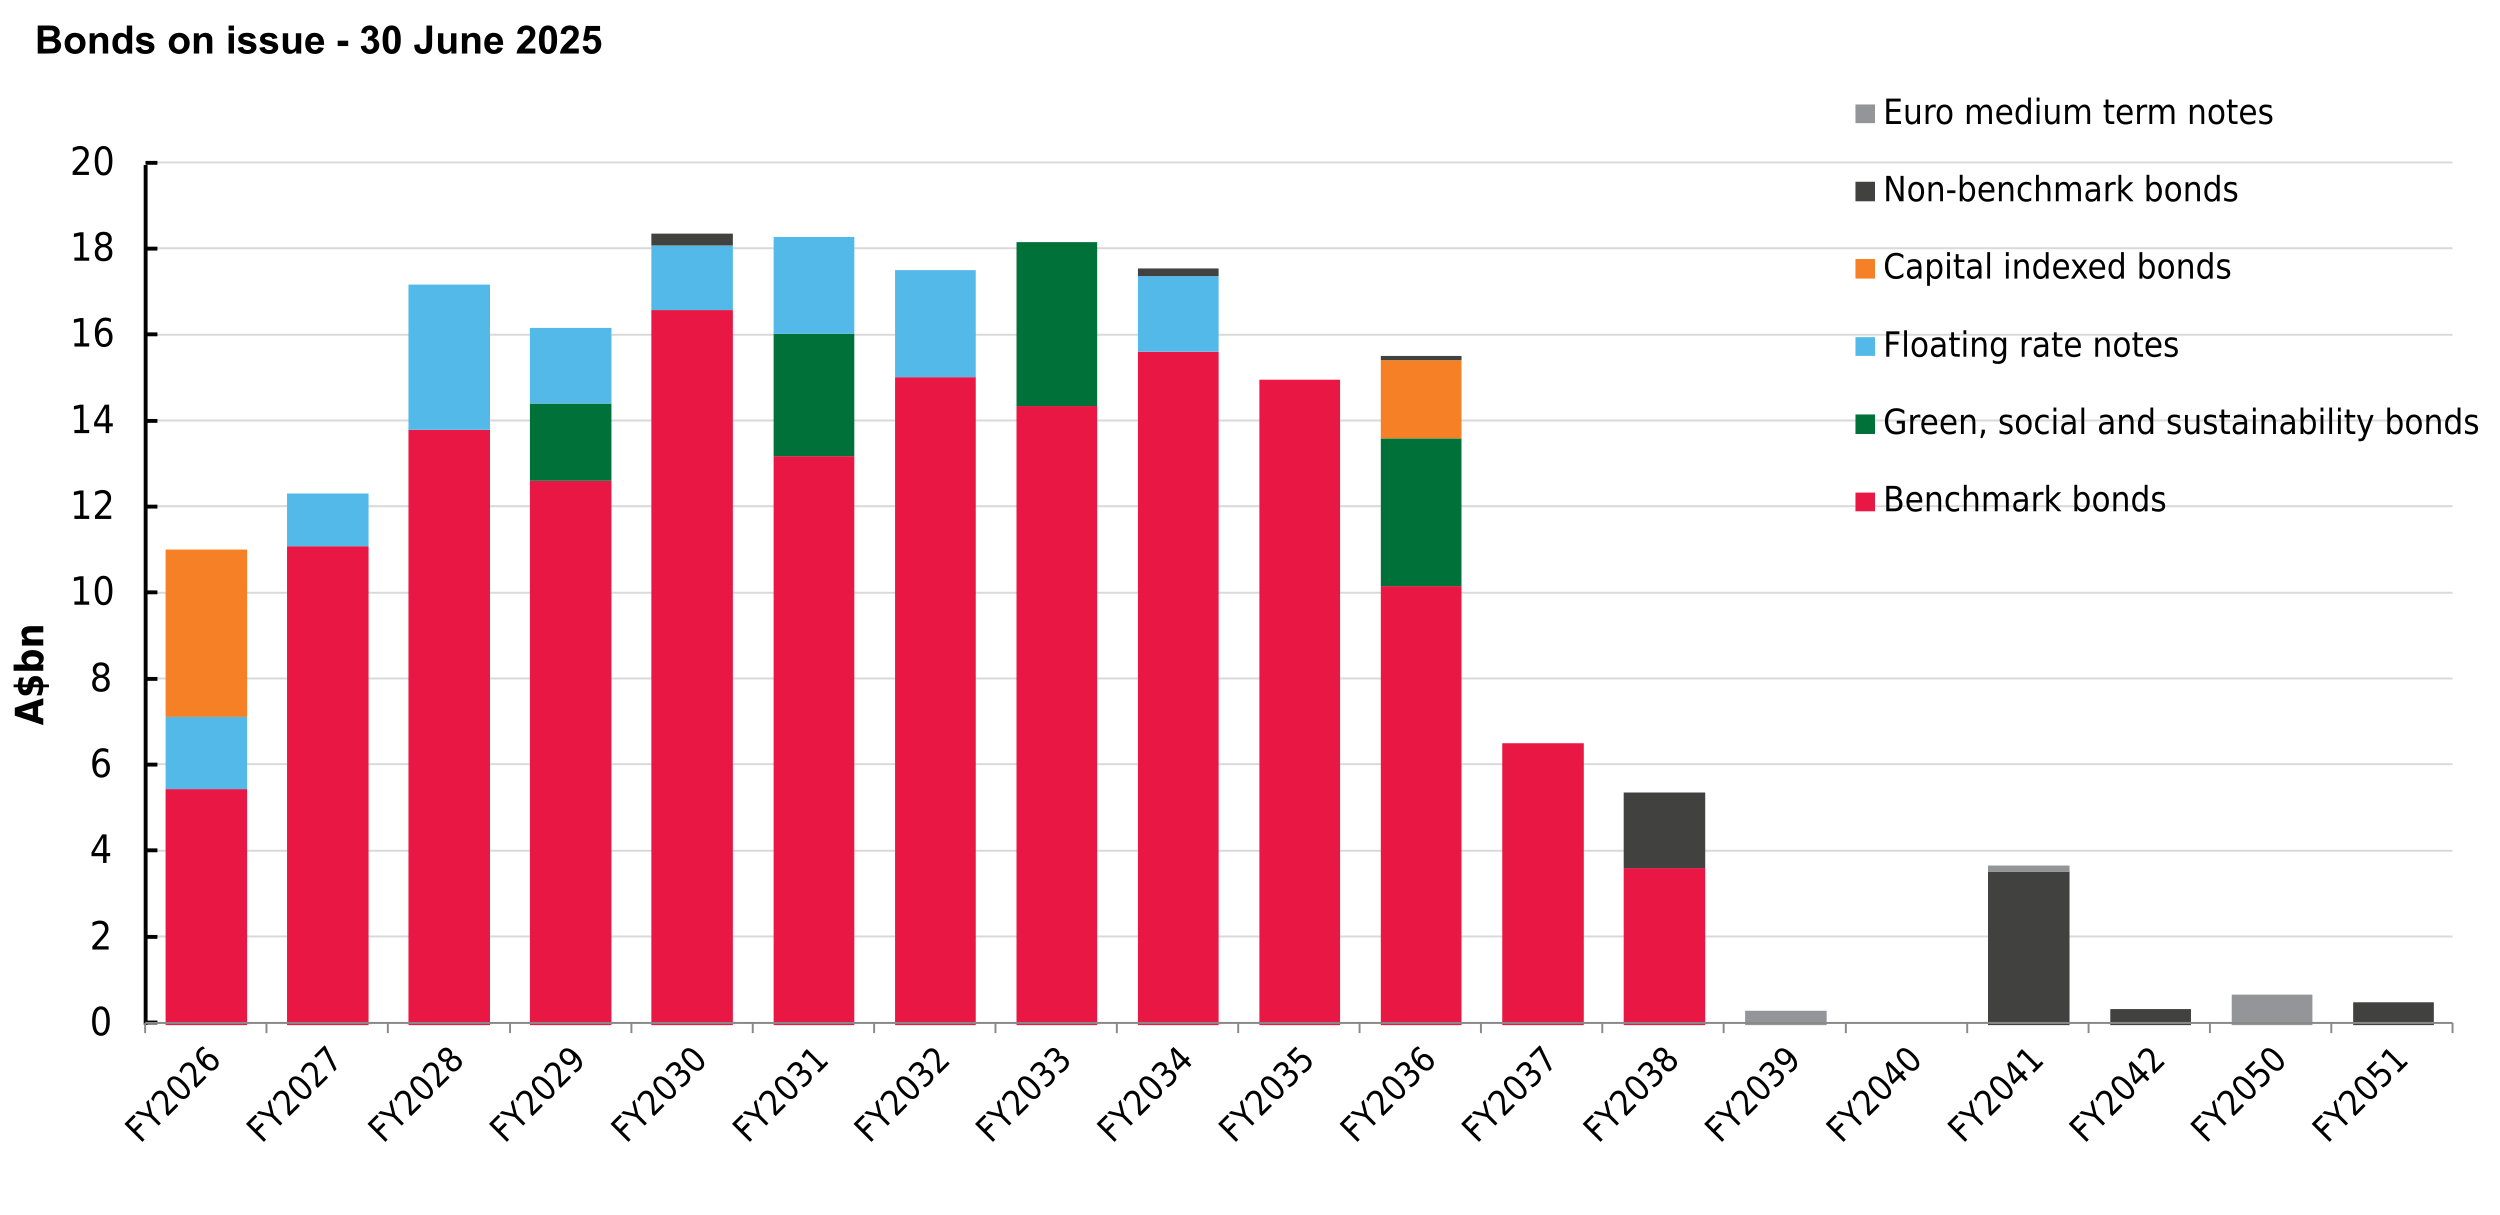 <?xml version="1.0" encoding="UTF-8"?> <svg xmlns="http://www.w3.org/2000/svg" xmlns:xlink="http://www.w3.org/1999/xlink" width="1797px" height="873px" viewBox="0 0 1797 873" version="1.1"><defs><g><symbol overflow="visible" id="glyph0-0"><path style="stroke:none;" d="M 1.266 4.969 L 1.266 -19.797 L 13.891 -19.797 L 13.891 4.969 Z M 2.672 3.406 L 12.484 3.406 L 12.484 -18.219 L 2.672 -18.219 Z M 2.672 3.406 "></path></symbol><symbol overflow="visible" id="glyph0-1"><path style="stroke:none;" d="M 8.031 -18.641 C 6.75 -18.641 5.785 -17.938 5.141 -16.531 C 4.492 -15.133 4.172 -13.031 4.172 -10.219 C 4.172 -7.406 4.492 -5.297 5.141 -3.891 C 5.785 -2.492 6.75 -1.797 8.031 -1.797 C 9.32 -1.797 10.289 -2.492 10.938 -3.891 C 11.582 -5.297 11.906 -7.406 11.906 -10.219 C 11.906 -13.031 11.582 -15.133 10.938 -16.531 C 10.289 -17.938 9.32 -18.641 8.031 -18.641 Z M 8.031 -20.844 C 10.094 -20.844 11.664 -19.93 12.75 -18.109 C 13.844 -16.297 14.391 -13.664 14.391 -10.219 C 14.391 -6.77 13.844 -4.141 12.75 -2.328 C 11.664 -0.516 10.094 0.391 8.031 0.391 C 5.969 0.391 4.391 -0.516 3.297 -2.328 C 2.211 -4.141 1.672 -6.77 1.672 -10.219 C 1.672 -13.664 2.211 -16.297 3.297 -18.109 C 4.391 -19.93 5.969 -20.844 8.031 -20.844 Z M 8.031 -20.844 "></path></symbol><symbol overflow="visible" id="glyph0-2"><path style="stroke:none;" d="M 4.859 -2.328 L 13.547 -2.328 L 13.547 0 L 1.844 0 L 1.844 -2.328 C 2.789 -3.422 4.082 -4.879 5.719 -6.703 C 7.352 -8.535 8.379 -9.719 8.797 -10.25 C 9.598 -11.25 10.156 -12.094 10.469 -12.781 C 10.781 -13.469 10.938 -14.148 10.938 -14.828 C 10.938 -15.91 10.594 -16.797 9.906 -17.484 C 9.227 -18.172 8.332 -18.516 7.219 -18.516 C 6.445 -18.516 5.625 -18.363 4.75 -18.062 C 3.883 -17.758 2.957 -17.301 1.969 -16.688 L 1.969 -19.484 C 2.977 -19.93 3.914 -20.27 4.781 -20.5 C 5.656 -20.727 6.457 -20.844 7.188 -20.844 C 9.094 -20.844 10.613 -20.312 11.75 -19.25 C 12.883 -18.188 13.453 -16.77 13.453 -15 C 13.453 -14.156 13.305 -13.352 13.016 -12.594 C 12.734 -11.844 12.219 -10.957 11.469 -9.938 C 11.258 -9.676 10.602 -8.91 9.5 -7.641 C 8.406 -6.379 6.859 -4.609 4.859 -2.328 Z M 4.859 -2.328 "></path></symbol><symbol overflow="visible" id="glyph0-3"><path style="stroke:none;" d="M 9.562 -18.062 L 3.266 -7.125 L 9.562 -7.125 Z M 8.891 -20.469 L 12.031 -20.469 L 12.031 -7.125 L 14.656 -7.125 L 14.656 -4.828 L 12.031 -4.828 L 12.031 0 L 9.562 0 L 9.562 -4.828 L 1.234 -4.828 L 1.234 -7.5 Z M 8.891 -20.469 "></path></symbol><symbol overflow="visible" id="glyph0-4"><path style="stroke:none;" d="M 8.328 -11.344 C 7.211 -11.344 6.328 -10.914 5.672 -10.062 C 5.023 -9.207 4.703 -8.039 4.703 -6.562 C 4.703 -5.094 5.023 -3.93 5.672 -3.078 C 6.328 -2.223 7.211 -1.797 8.328 -1.797 C 9.453 -1.797 10.344 -2.223 11 -3.078 C 11.656 -3.93 11.984 -5.094 11.984 -6.562 C 11.984 -8.039 11.656 -9.207 11 -10.062 C 10.344 -10.914 9.453 -11.344 8.328 -11.344 Z M 13.281 -20.016 L 13.281 -17.5 C 12.664 -17.82 12.035 -18.07 11.391 -18.25 C 10.754 -18.426 10.125 -18.516 9.5 -18.516 C 7.852 -18.516 6.594 -17.895 5.719 -16.656 C 4.852 -15.426 4.363 -13.562 4.25 -11.062 C 4.738 -11.852 5.348 -12.461 6.078 -12.891 C 6.805 -13.316 7.609 -13.531 8.484 -13.531 C 10.336 -13.531 11.801 -12.906 12.875 -11.656 C 13.945 -10.406 14.484 -8.707 14.484 -6.562 C 14.484 -4.457 13.922 -2.77 12.797 -1.5 C 11.68 -0.238 10.191 0.391 8.328 0.391 C 6.203 0.391 4.578 -0.516 3.453 -2.328 C 2.328 -4.141 1.766 -6.77 1.766 -10.219 C 1.766 -13.445 2.453 -16.023 3.828 -17.953 C 5.211 -19.879 7.07 -20.844 9.406 -20.844 C 10.031 -20.844 10.66 -20.77 11.297 -20.625 C 11.93 -20.488 12.594 -20.285 13.281 -20.016 Z M 13.281 -20.016 "></path></symbol><symbol overflow="visible" id="glyph0-5"><path style="stroke:none;" d="M 8.031 -9.719 C 6.844 -9.719 5.91 -9.363 5.234 -8.656 C 4.555 -7.957 4.219 -6.992 4.219 -5.766 C 4.219 -4.523 4.555 -3.551 5.234 -2.844 C 5.91 -2.145 6.844 -1.797 8.031 -1.797 C 9.219 -1.797 10.148 -2.148 10.828 -2.859 C 11.516 -3.566 11.859 -4.535 11.859 -5.766 C 11.859 -6.992 11.516 -7.957 10.828 -8.656 C 10.148 -9.363 9.219 -9.719 8.031 -9.719 Z M 5.531 -10.906 C 4.469 -11.195 3.641 -11.75 3.047 -12.562 C 2.453 -13.375 2.156 -14.363 2.156 -15.531 C 2.156 -17.164 2.676 -18.457 3.719 -19.406 C 4.77 -20.363 6.207 -20.844 8.031 -20.844 C 9.875 -20.844 11.316 -20.363 12.359 -19.406 C 13.398 -18.457 13.922 -17.164 13.922 -15.531 C 13.922 -14.363 13.625 -13.375 13.031 -12.562 C 12.438 -11.75 11.609 -11.195 10.547 -10.906 C 11.742 -10.594 12.676 -9.984 13.344 -9.078 C 14.02 -8.172 14.359 -7.066 14.359 -5.766 C 14.359 -3.773 13.812 -2.25 12.719 -1.188 C 11.625 -0.133 10.062 0.391 8.031 0.391 C 6 0.391 4.438 -0.133 3.344 -1.188 C 2.258 -2.25 1.719 -3.773 1.719 -5.766 C 1.719 -7.066 2.055 -8.172 2.734 -9.078 C 3.41 -9.984 4.344 -10.594 5.531 -10.906 Z M 4.641 -15.266 C 4.641 -14.211 4.938 -13.391 5.531 -12.797 C 6.125 -12.203 6.957 -11.906 8.031 -11.906 C 9.102 -11.906 9.941 -12.203 10.547 -12.797 C 11.148 -13.391 11.453 -14.211 11.453 -15.266 C 11.453 -16.328 11.148 -17.156 10.547 -17.75 C 9.941 -18.344 9.102 -18.641 8.031 -18.641 C 6.957 -18.641 6.125 -18.344 5.531 -17.75 C 4.938 -17.156 4.641 -16.328 4.641 -15.266 Z M 4.641 -15.266 "></path></symbol><symbol overflow="visible" id="glyph0-6"><path style="stroke:none;" d="M 3.141 -2.328 L 7.219 -2.328 L 7.219 -17.953 L 2.766 -16.953 L 2.766 -19.484 L 7.188 -20.469 L 9.672 -20.469 L 9.672 -2.328 L 13.75 -2.328 L 13.75 0 L 3.141 0 Z M 3.141 -2.328 "></path></symbol><symbol overflow="visible" id="glyph1-0"><path style="stroke:none;" d="M 3.922 2.328 L -11.688 -13.281 L -3.734 -21.234 L 11.875 -5.625 Z M 3.828 0.453 L 10.016 -5.734 L -3.609 -19.359 L -9.797 -13.172 Z M 3.828 0.453 "></path></symbol><symbol overflow="visible" id="glyph1-1"><path style="stroke:none;" d="M -11.344 -14.469 L -4.672 -21.141 L -3.203 -19.672 L -8.297 -14.578 L -4.5 -10.781 L 0.109 -15.391 L 1.578 -13.922 L -3.031 -9.312 L 3.141 -3.141 L 1.562 -1.562 Z M -11.344 -14.469 "></path></symbol><symbol overflow="visible" id="glyph1-2"><path style="stroke:none;" d="M -12.922 -12.891 L -11.234 -14.578 L -2.703 -12.5 L -4.812 -21 L -3.125 -22.688 L -0.469 -11.812 L 5.672 -5.672 L 4.094 -4.094 L -2.047 -10.234 Z M -12.922 -12.891 "></path></symbol><symbol overflow="visible" id="glyph1-3"><path style="stroke:none;" d="M 1.594 -4.531 L 7.078 -10.016 L 8.547 -8.547 L 1.172 -1.172 L -0.297 -2.641 C -0.391 -3.922 -0.5 -5.656 -0.625 -7.844 C -0.758 -10.031 -0.859 -11.422 -0.922 -12.016 C -1.047 -13.141 -1.223 -14.016 -1.453 -14.641 C -1.691 -15.273 -2.023 -15.805 -2.453 -16.234 C -3.141 -16.922 -3.914 -17.266 -4.781 -17.266 C -5.645 -17.273 -6.426 -16.926 -7.125 -16.219 C -7.602 -15.738 -8.02 -15.125 -8.375 -14.375 C -8.738 -13.633 -9.035 -12.766 -9.266 -11.766 L -11.031 -13.531 C -10.676 -14.445 -10.297 -15.25 -9.891 -15.938 C -9.492 -16.633 -9.066 -17.211 -8.609 -17.672 C -7.41 -18.867 -6.117 -19.488 -4.734 -19.531 C -3.359 -19.582 -2.109 -19.047 -0.984 -17.922 C -0.453 -17.391 -0.039 -16.797 0.25 -16.141 C 0.551 -15.492 0.789 -14.613 0.969 -13.5 C 1 -13.195 1.066 -12.301 1.172 -10.812 C 1.273 -9.32 1.414 -7.227 1.594 -4.531 Z M 1.594 -4.531 "></path></symbol><symbol overflow="visible" id="glyph1-4"><path style="stroke:none;" d="M -6.688 -16.812 C -7.488 -16.008 -7.656 -14.961 -7.188 -13.672 C -6.719 -12.379 -5.594 -10.844 -3.812 -9.062 C -2.051 -7.301 -0.52 -6.18 0.781 -5.703 C 2.082 -5.223 3.133 -5.383 3.938 -6.188 C 4.75 -7 4.91 -8.051 4.422 -9.344 C 3.941 -10.645 2.82 -12.176 1.062 -13.938 C -0.719 -15.719 -2.25 -16.844 -3.531 -17.312 C -4.82 -17.789 -5.875 -17.625 -6.688 -16.812 Z M -8.078 -18.203 C -6.773 -19.504 -5.207 -19.926 -3.375 -19.469 C -1.551 -19.008 0.445 -17.691 2.625 -15.516 C 4.789 -13.348 6.102 -11.348 6.562 -9.516 C 7.031 -7.68 6.613 -6.113 5.312 -4.812 C 4.008 -3.508 2.441 -3.086 0.609 -3.547 C -1.223 -4.004 -3.223 -5.316 -5.391 -7.484 C -7.566 -9.66 -8.883 -11.664 -9.344 -13.5 C -9.801 -15.332 -9.379 -16.898 -8.078 -18.203 Z M -8.078 -18.203 "></path></symbol><symbol overflow="visible" id="glyph1-5"><path style="stroke:none;" d="M -1.875 -12.422 C -2.582 -11.711 -2.875 -10.879 -2.75 -9.922 C -2.633 -8.973 -2.113 -8.035 -1.188 -7.109 C -0.258 -6.18 0.68 -5.648 1.641 -5.516 C 2.598 -5.391 3.43 -5.68 4.141 -6.391 C 4.836 -7.086 5.125 -7.914 5 -8.875 C 4.875 -9.832 4.348 -10.773 3.422 -11.703 C 2.492 -12.629 1.551 -13.156 0.594 -13.281 C -0.352 -13.406 -1.176 -13.117 -1.875 -12.422 Z M -4.234 -21 L -2.656 -19.406 C -3.25 -19.227 -3.801 -18.988 -4.312 -18.688 C -4.832 -18.395 -5.289 -18.051 -5.688 -17.656 C -6.719 -16.625 -7.113 -15.445 -6.875 -14.125 C -6.645 -12.801 -5.785 -11.305 -4.297 -9.641 C -4.484 -10.453 -4.484 -11.223 -4.297 -11.953 C -4.109 -12.68 -3.738 -13.32 -3.188 -13.875 C -2.008 -15.051 -0.691 -15.582 0.766 -15.469 C 2.234 -15.363 3.645 -14.633 5 -13.281 C 6.32 -11.957 7.031 -10.539 7.125 -9.031 C 7.219 -7.52 6.68 -6.18 5.516 -5.016 C 4.16 -3.66 2.555 -3.203 0.703 -3.641 C -1.148 -4.078 -3.16 -5.379 -5.328 -7.547 C -7.367 -9.586 -8.562 -11.648 -8.906 -13.734 C -9.25 -15.816 -8.68 -17.598 -7.203 -19.078 C -6.816 -19.461 -6.379 -19.812 -5.891 -20.125 C -5.398 -20.445 -4.848 -20.738 -4.234 -21 Z M -4.234 -21 "></path></symbol><symbol overflow="visible" id="glyph1-6"><path style="stroke:none;" d="M -11.609 -14.203 L -4.141 -21.672 L -3.391 -20.938 L 4.547 -4.547 L 2.922 -2.922 L -4.562 -18.328 L -10.141 -12.734 Z M -11.609 -14.203 "></path></symbol><symbol overflow="visible" id="glyph1-7"><path style="stroke:none;" d="M -1.062 -11.188 C -1.812 -10.438 -2.176 -9.625 -2.156 -8.75 C -2.145 -7.883 -1.754 -7.066 -0.984 -6.297 C -0.203 -5.516 0.625 -5.113 1.5 -5.094 C 2.375 -5.07 3.188 -5.438 3.938 -6.188 C 4.688 -6.938 5.051 -7.75 5.031 -8.625 C 5.02 -9.508 4.625 -10.344 3.844 -11.125 C 3.07 -11.895 2.25 -12.285 1.375 -12.297 C 0.5 -12.305 -0.312 -11.938 -1.062 -11.188 Z M -3.391 -10.359 C -4.242 -9.867 -5.113 -9.691 -6 -9.828 C -6.883 -9.973 -7.691 -10.414 -8.422 -11.156 C -9.453 -12.188 -9.938 -13.332 -9.875 -14.594 C -9.82 -15.852 -9.223 -17.055 -8.078 -18.203 C -6.91 -19.367 -5.695 -19.977 -4.438 -20.031 C -3.188 -20.082 -2.047 -19.594 -1.016 -18.562 C -0.285 -17.82 0.145 -17.008 0.281 -16.125 C 0.426 -15.238 0.258 -14.375 -0.219 -13.531 C 0.727 -14.082 1.695 -14.281 2.688 -14.125 C 3.688 -13.977 4.594 -13.5 5.406 -12.688 C 6.664 -11.426 7.285 -10.117 7.266 -8.766 C 7.242 -7.41 6.594 -6.094 5.312 -4.812 C 4.039 -3.539 2.723 -2.891 1.359 -2.859 C 0.004 -2.836 -1.301 -3.457 -2.562 -4.719 C -3.375 -5.531 -3.852 -6.438 -4 -7.438 C -4.145 -8.438 -3.941 -9.41 -3.391 -10.359 Z M -6.703 -12.547 C -6.035 -11.879 -5.328 -11.547 -4.578 -11.547 C -3.828 -11.547 -3.113 -11.883 -2.438 -12.562 C -1.758 -13.238 -1.414 -13.953 -1.406 -14.703 C -1.406 -15.461 -1.738 -16.176 -2.406 -16.844 C -3.07 -17.508 -3.781 -17.836 -4.531 -17.828 C -5.289 -17.828 -6.008 -17.488 -6.688 -16.812 C -7.363 -16.133 -7.703 -15.422 -7.703 -14.672 C -7.703 -13.922 -7.367 -13.211 -6.703 -12.547 Z M -6.703 -12.547 "></path></symbol><symbol overflow="visible" id="glyph1-8"><path style="stroke:none;" d="M 1.484 -2.016 L -0.109 -3.609 C 0.492 -3.797 1.051 -4.035 1.562 -4.328 C 2.07 -4.617 2.523 -4.961 2.922 -5.359 C 3.953 -6.391 4.352 -7.566 4.125 -8.891 C 3.895 -10.223 3.035 -11.711 1.547 -13.359 C 1.734 -12.566 1.727 -11.805 1.531 -11.078 C 1.332 -10.348 0.957 -9.707 0.406 -9.156 C -0.758 -7.988 -2.07 -7.457 -3.531 -7.562 C -4.988 -7.664 -6.395 -8.395 -7.75 -9.75 C -9.07 -11.07 -9.781 -12.484 -9.875 -13.984 C -9.977 -15.492 -9.441 -16.836 -8.266 -18.016 C -6.93 -19.359 -5.332 -19.812 -3.469 -19.375 C -1.613 -18.938 0.398 -17.629 2.578 -15.453 C 4.609 -13.422 5.797 -11.363 6.141 -9.281 C 6.484 -7.195 5.922 -5.422 4.453 -3.953 C 4.055 -3.555 3.609 -3.195 3.109 -2.875 C 2.617 -2.562 2.078 -2.273 1.484 -2.016 Z M -0.859 -10.609 C -0.148 -11.316 0.141 -12.145 0.016 -13.094 C -0.109 -14.039 -0.641 -14.984 -1.578 -15.922 C -2.504 -16.848 -3.441 -17.375 -4.391 -17.5 C -5.336 -17.625 -6.164 -17.332 -6.875 -16.625 C -7.57 -15.926 -7.859 -15.098 -7.734 -14.141 C -7.617 -13.191 -7.098 -12.254 -6.172 -11.328 C -5.234 -10.391 -4.285 -9.859 -3.328 -9.734 C -2.379 -9.617 -1.555 -9.91 -0.859 -10.609 Z M -0.859 -10.609 "></path></symbol><symbol overflow="visible" id="glyph1-9"><path style="stroke:none;" d="M -0.484 -13.438 C 0.441 -14 1.395 -14.207 2.375 -14.062 C 3.363 -13.926 4.273 -13.441 5.109 -12.609 C 6.379 -11.336 6.969 -9.957 6.875 -8.469 C 6.789 -6.988 6.02 -5.52 4.562 -4.062 C 4.082 -3.582 3.531 -3.133 2.906 -2.719 C 2.289 -2.312 1.598 -1.941 0.828 -1.609 L -0.859 -3.297 C -0.141 -3.441 0.547 -3.703 1.203 -4.078 C 1.867 -4.453 2.484 -4.922 3.047 -5.484 C 4.035 -6.473 4.57 -7.441 4.656 -8.391 C 4.738 -9.336 4.367 -10.223 3.547 -11.047 C 2.785 -11.805 1.953 -12.16 1.047 -12.109 C 0.141 -12.055 -0.738 -11.602 -1.594 -10.75 L -2.953 -9.391 L -4.391 -10.828 L -2.984 -12.234 C -2.211 -13.016 -1.789 -13.781 -1.719 -14.531 C -1.645 -15.289 -1.93 -15.992 -2.578 -16.641 C -3.242 -17.305 -3.969 -17.602 -4.75 -17.531 C -5.531 -17.457 -6.312 -17.031 -7.094 -16.25 C -7.531 -15.812 -7.941 -15.297 -8.328 -14.703 C -8.711 -14.109 -9.094 -13.406 -9.469 -12.594 L -11.016 -14.141 C -10.609 -14.922 -10.191 -15.617 -9.766 -16.234 C -9.336 -16.848 -8.895 -17.383 -8.438 -17.844 C -7.238 -19.039 -5.988 -19.688 -4.688 -19.781 C -3.383 -19.875 -2.219 -19.41 -1.188 -18.391 C -0.477 -17.672 -0.066 -16.879 0.047 -16.016 C 0.172 -15.16 -0.004 -14.301 -0.484 -13.438 Z M -0.484 -13.438 "></path></symbol><symbol overflow="visible" id="glyph1-10"><path style="stroke:none;" d="M 0.516 -3.453 L 3.078 -6.016 L -6.766 -15.859 L -8.938 -12.453 L -10.531 -14.031 L -8.375 -17.438 L -6.812 -19 L 4.625 -7.562 L 7.203 -10.141 L 8.672 -8.672 L 1.984 -1.984 Z M 0.516 -3.453 "></path></symbol><symbol overflow="visible" id="glyph1-11"><path style="stroke:none;" d="M -5.359 -17.391 L -2.438 -6.562 L 1.516 -10.516 Z M -7.297 -18.516 L -5.312 -20.5 L 3.094 -12.094 L 4.734 -13.734 L 6.203 -12.266 L 4.562 -10.625 L 7.594 -7.594 L 6.016 -6.016 L 2.984 -9.047 L -2.266 -3.812 L -3.969 -5.516 Z M -7.297 -18.516 "></path></symbol><symbol overflow="visible" id="glyph1-12"><path style="stroke:none;" d="M -11.188 -14.625 L -5.016 -20.797 L -3.547 -19.328 L -8.281 -14.594 L -5.125 -11.438 C -4.969 -11.738 -4.797 -12.023 -4.609 -12.297 C -4.43 -12.578 -4.227 -12.832 -4 -13.062 C -2.707 -14.352 -1.289 -14.984 0.25 -14.953 C 1.801 -14.93 3.254 -14.242 4.609 -12.891 C 5.992 -11.504 6.68 -10.035 6.672 -8.484 C 6.66 -6.93 5.945 -5.445 4.531 -4.031 C 4.039 -3.539 3.5 -3.086 2.906 -2.672 C 2.32 -2.266 1.66 -1.879 0.922 -1.516 L -0.844 -3.281 C -0.094 -3.469 0.598 -3.738 1.234 -4.094 C 1.879 -4.457 2.477 -4.914 3.031 -5.469 C 3.926 -6.375 4.375 -7.348 4.375 -8.391 C 4.375 -9.441 3.926 -10.414 3.031 -11.312 C 2.133 -12.207 1.16 -12.656 0.109 -12.656 C -0.941 -12.664 -1.914 -12.219 -2.812 -11.312 C -3.227 -10.895 -3.594 -10.422 -3.906 -9.891 C -4.227 -9.367 -4.492 -8.785 -4.703 -8.141 Z M -11.188 -14.625 "></path></symbol><symbol overflow="visible" id="glyph2-0"><path style="stroke:none;" d="M 4.969 -1.266 L -19.797 -1.266 L -19.797 -13.891 L 4.969 -13.891 Z M 3.406 -2.672 L 3.406 -12.484 L -18.219 -12.484 L -18.219 -2.672 Z M 3.406 -2.672 "></path></symbol><symbol overflow="visible" id="glyph2-1"><path style="stroke:none;" d="M -3.734 -13.5 L -3.734 -6.078 L 0 -4.891 L 0 -0.125 L -20.469 -6.953 L -20.469 -12.609 L 0 -19.438 L 0 -14.656 Z M -7.531 -7.25 L -7.531 -12.297 L -15.672 -9.781 Z M -7.531 -7.25 "></path></symbol><symbol overflow="visible" id="glyph2-2"><path style="stroke:none;" d="M 4.125 -9.812 L 4.125 -7.812 L 0 -7.797 C -0.039 -6.766 -0.164 -5.77 -0.375 -4.812 C -0.594 -3.852 -0.891 -2.914 -1.266 -2 L -4.859 -2 C -4.316 -2.938 -3.898 -3.891 -3.609 -4.859 C -3.328 -5.836 -3.164 -6.82 -3.125 -7.812 L -7.391 -7.812 L -7.469 -7.406 C -7.852 -5.438 -8.457 -4.035 -9.281 -3.203 C -10.102 -2.379 -11.285 -1.969 -12.828 -1.969 C -14.461 -1.969 -15.738 -2.469 -16.656 -3.469 C -17.582 -4.477 -18.086 -5.922 -18.172 -7.797 L -21.328 -7.812 L -21.328 -9.812 L -18.219 -9.812 C -18.145 -10.633 -18.031 -11.457 -17.875 -12.281 C -17.719 -13.102 -17.52 -13.926 -17.281 -14.75 L -13.797 -14.75 C -14.18 -13.926 -14.477 -13.102 -14.688 -12.281 C -14.906 -11.457 -15.035 -10.633 -15.078 -9.812 L -11.141 -9.812 L -11.062 -10.203 C -10.695 -12.297 -10.086 -13.758 -9.234 -14.594 C -8.379 -15.438 -7.113 -15.859 -5.438 -15.859 C -3.758 -15.859 -2.469 -15.359 -1.562 -14.359 C -0.664 -13.359 -0.156 -11.844 -0.031 -9.812 Z M -11.469 -7.812 L -15.047 -7.812 C -15.004 -7.227 -14.828 -6.758 -14.516 -6.406 C -14.203 -6.051 -13.801 -5.875 -13.312 -5.875 C -12.77 -5.875 -12.344 -6.035 -12.031 -6.359 C -11.727 -6.691 -11.539 -7.176 -11.469 -7.812 Z M -6.984 -9.812 L -3.188 -9.812 C -3.188 -10.531 -3.336 -11.066 -3.641 -11.422 C -3.941 -11.773 -4.395 -11.953 -5 -11.953 C -5.625 -11.953 -6.086 -11.785 -6.391 -11.453 C -6.703 -11.129 -6.898 -10.582 -6.984 -9.812 Z M -6.984 -9.812 "></path></symbol><symbol overflow="visible" id="glyph2-3"><path style="stroke:none;" d="M -3.172 -9.469 C -3.172 -10.426 -3.551 -11.148 -4.312 -11.641 C -5.082 -12.141 -6.195 -12.391 -7.656 -12.391 C -9.125 -12.391 -10.238 -12.141 -11 -11.641 C -11.77 -11.148 -12.156 -10.426 -12.156 -9.469 C -12.156 -8.531 -11.77 -7.805 -11 -7.297 C -10.227 -6.797 -9.113 -6.547 -7.656 -6.547 C -6.207 -6.547 -5.098 -6.797 -4.328 -7.297 C -3.555 -7.805 -3.172 -8.531 -3.172 -9.469 Z M -13.109 -6.547 C -14.004 -7.148 -14.66 -7.82 -15.078 -8.562 C -15.504 -9.301 -15.719 -10.156 -15.719 -11.125 C -15.719 -12.82 -14.969 -14.219 -13.469 -15.312 C -11.969 -16.406 -10.031 -16.953 -7.656 -16.953 C -5.289 -16.953 -3.359 -16.406 -1.859 -15.312 C -0.359 -14.219 0.391 -12.82 0.391 -11.125 C 0.391 -10.156 0.18 -9.301 -0.234 -8.562 C -0.66 -7.82 -1.32 -7.148 -2.219 -6.547 L 0 -6.547 L 0 -2.125 L -21.328 -2.125 L -21.328 -6.547 Z M -13.109 -6.547 "></path></symbol><symbol overflow="visible" id="glyph2-4"><path style="stroke:none;" d="M -9.344 -16.016 L 0 -16.016 L 0 -11.578 L -7.156 -11.578 C -8.477 -11.578 -9.391 -11.547 -9.891 -11.484 C -10.398 -11.43 -10.773 -11.344 -11.016 -11.219 C -11.328 -11.039 -11.57 -10.801 -11.75 -10.5 C -11.938 -10.207 -12.031 -9.875 -12.031 -9.5 C -12.031 -8.57 -11.633 -7.848 -10.844 -7.328 C -10.051 -6.805 -8.953 -6.547 -7.547 -6.547 L 0 -6.547 L 0 -2.125 L -15.359 -2.125 L -15.359 -6.547 L -13.109 -6.547 C -14.004 -7.211 -14.66 -7.914 -15.078 -8.656 C -15.504 -9.406 -15.719 -10.234 -15.719 -11.141 C -15.719 -12.734 -15.176 -13.941 -14.094 -14.766 C -13.008 -15.598 -11.426 -16.016 -9.344 -16.016 Z M -9.344 -16.016 "></path></symbol><symbol overflow="visible" id="glyph3-0"><path style="stroke:none;" d="M 1.125 4.422 L 1.125 -17.656 L 12.375 -17.656 L 12.375 4.422 Z M 2.391 3.031 L 11.141 3.031 L 11.141 -16.25 L 2.391 -16.25 Z M 2.391 3.031 "></path></symbol><symbol overflow="visible" id="glyph3-1"><path style="stroke:none;" d="M 2.219 -18.25 L 12.594 -18.25 L 12.594 -16.172 L 4.438 -16.172 L 4.438 -10.766 L 12.266 -10.766 L 12.266 -8.688 L 4.438 -8.688 L 4.438 -2.078 L 12.797 -2.078 L 12.797 0 L 2.219 0 Z M 2.219 -18.25 "></path></symbol><symbol overflow="visible" id="glyph3-2"><path style="stroke:none;" d="M 1.922 -5.406 L 1.922 -13.688 L 3.938 -13.688 L 3.938 -5.484 C 3.938 -4.191 4.16 -3.219 4.609 -2.562 C 5.066 -1.914 5.75 -1.594 6.656 -1.594 C 7.758 -1.594 8.625 -1.977 9.25 -2.75 C 9.883 -3.531 10.203 -4.586 10.203 -5.922 L 10.203 -13.688 L 12.234 -13.688 L 12.234 0 L 10.203 0 L 10.203 -2.109 C 9.711 -1.273 9.145 -0.656 8.5 -0.25 C 7.852 0.156 7.098 0.359 6.234 0.359 C 4.828 0.359 3.754 -0.129 3.016 -1.109 C 2.285 -2.086 1.922 -3.52 1.922 -5.406 Z M 7 -14.016 Z M 7 -14.016 "></path></symbol><symbol overflow="visible" id="glyph3-3"><path style="stroke:none;" d="M 9.266 -11.594 C 9.035 -11.738 8.785 -11.844 8.516 -11.906 C 8.242 -11.977 7.953 -12.016 7.641 -12.016 C 6.492 -12.016 5.613 -11.598 5 -10.766 C 4.383 -9.941 4.078 -8.758 4.078 -7.219 L 4.078 0 L 2.047 0 L 2.047 -13.688 L 4.078 -13.688 L 4.078 -11.562 C 4.504 -12.395 5.055 -13.008 5.734 -13.406 C 6.422 -13.812 7.25 -14.016 8.219 -14.016 C 8.363 -14.016 8.52 -14.004 8.688 -13.984 C 8.863 -13.961 9.051 -13.93 9.25 -13.891 Z M 9.266 -11.594 "></path></symbol><symbol overflow="visible" id="glyph3-4"><path style="stroke:none;" d="M 6.891 -12.109 C 5.805 -12.109 4.945 -11.633 4.312 -10.688 C 3.688 -9.75 3.375 -8.461 3.375 -6.828 C 3.375 -5.191 3.688 -3.898 4.312 -2.953 C 4.938 -2.016 5.797 -1.547 6.891 -1.547 C 7.973 -1.547 8.828 -2.02 9.453 -2.969 C 10.086 -3.914 10.406 -5.203 10.406 -6.828 C 10.406 -8.453 10.086 -9.738 9.453 -10.688 C 8.828 -11.633 7.973 -12.109 6.891 -12.109 Z M 6.891 -14.016 C 8.648 -14.016 10.031 -13.379 11.031 -12.109 C 12.039 -10.836 12.547 -9.078 12.547 -6.828 C 12.547 -4.586 12.039 -2.828 11.031 -1.547 C 10.031 -0.273 8.648 0.359 6.891 0.359 C 5.117 0.359 3.734 -0.273 2.734 -1.547 C 1.742 -2.828 1.25 -4.586 1.25 -6.828 C 1.25 -9.078 1.742 -10.836 2.734 -12.109 C 3.734 -13.379 5.117 -14.016 6.891 -14.016 Z M 6.891 -14.016 "></path></symbol><symbol overflow="visible" id="glyph3-5"><path style="stroke:none;" d=""></path></symbol><symbol overflow="visible" id="glyph3-6"><path style="stroke:none;" d="M 11.703 -11.062 C 12.223 -12.07 12.832 -12.816 13.531 -13.297 C 14.227 -13.773 15.055 -14.016 16.016 -14.016 C 17.297 -14.016 18.285 -13.516 18.984 -12.516 C 19.68 -11.523 20.031 -10.109 20.031 -8.266 L 20.031 0 L 17.984 0 L 17.984 -8.188 C 17.984 -9.5 17.773 -10.473 17.359 -11.109 C 16.953 -11.742 16.316 -12.062 15.453 -12.062 C 14.41 -12.062 13.582 -11.672 12.969 -10.891 C 12.352 -10.117 12.047 -9.066 12.047 -7.734 L 12.047 0 L 10.016 0 L 10.016 -8.188 C 10.016 -9.508 9.805 -10.484 9.391 -11.109 C 8.973 -11.742 8.328 -12.062 7.453 -12.062 C 6.422 -12.062 5.598 -11.672 4.984 -10.891 C 4.379 -10.117 4.078 -9.066 4.078 -7.734 L 4.078 0 L 2.047 0 L 2.047 -13.688 L 4.078 -13.688 L 4.078 -11.562 C 4.547 -12.406 5.098 -13.023 5.734 -13.422 C 6.379 -13.816 7.148 -14.016 8.047 -14.016 C 8.941 -14.016 9.703 -13.758 10.328 -13.25 C 10.953 -12.75 11.41 -12.02 11.703 -11.062 Z M 11.703 -11.062 "></path></symbol><symbol overflow="visible" id="glyph3-7"><path style="stroke:none;" d="M 12.656 -7.406 L 12.656 -6.312 L 3.344 -6.312 C 3.438 -4.758 3.859 -3.578 4.609 -2.766 C 5.367 -1.953 6.414 -1.547 7.75 -1.547 C 8.531 -1.547 9.285 -1.648 10.016 -1.859 C 10.742 -2.078 11.469 -2.398 12.188 -2.828 L 12.188 -0.703 C 11.457 -0.359 10.711 -0.098 9.953 0.078 C 9.191 0.266 8.422 0.359 7.641 0.359 C 5.672 0.359 4.113 -0.273 2.969 -1.547 C 1.82 -2.816 1.25 -4.535 1.25 -6.703 C 1.25 -8.953 1.789 -10.734 2.875 -12.047 C 3.969 -13.359 5.438 -14.016 7.281 -14.016 C 8.938 -14.016 10.242 -13.422 11.203 -12.234 C 12.172 -11.055 12.656 -9.445 12.656 -7.406 Z M 10.641 -8.062 C 10.617 -9.289 10.305 -10.27 9.703 -11 C 9.098 -11.738 8.301 -12.109 7.312 -12.109 C 6.176 -12.109 5.266 -11.754 4.578 -11.047 C 3.898 -10.336 3.516 -9.336 3.422 -8.047 Z M 10.641 -8.062 "></path></symbol><symbol overflow="visible" id="glyph3-8"><path style="stroke:none;" d="M 10.234 -11.609 L 10.234 -19.016 L 12.266 -19.016 L 12.266 0 L 10.234 0 L 10.234 -2.047 C 9.805 -1.234 9.27 -0.629 8.625 -0.234 C 7.977 0.16 7.195 0.359 6.281 0.359 C 4.789 0.359 3.578 -0.301 2.641 -1.625 C 1.711 -2.945 1.25 -4.68 1.25 -6.828 C 1.25 -8.984 1.711 -10.719 2.641 -12.031 C 3.578 -13.352 4.789 -14.016 6.281 -14.016 C 7.195 -14.016 7.977 -13.816 8.625 -13.422 C 9.27 -13.023 9.805 -12.422 10.234 -11.609 Z M 3.344 -6.828 C 3.344 -5.172 3.645 -3.875 4.25 -2.938 C 4.863 -2 5.703 -1.531 6.766 -1.531 C 7.848 -1.531 8.695 -2 9.312 -2.938 C 9.926 -3.875 10.234 -5.172 10.234 -6.828 C 10.234 -8.484 9.926 -9.781 9.312 -10.719 C 8.695 -11.664 7.848 -12.141 6.766 -12.141 C 5.703 -12.141 4.863 -11.664 4.25 -10.719 C 3.645 -9.781 3.344 -8.484 3.344 -6.828 Z M 3.344 -6.828 "></path></symbol><symbol overflow="visible" id="glyph3-9"><path style="stroke:none;" d="M 2.125 -13.688 L 4.141 -13.688 L 4.141 0 L 2.125 0 Z M 2.125 -19.016 L 4.141 -19.016 L 4.141 -16.172 L 2.125 -16.172 Z M 2.125 -19.016 "></path></symbol><symbol overflow="visible" id="glyph3-10"><path style="stroke:none;" d="M 4.125 -17.578 L 4.125 -13.688 L 8.297 -13.688 L 8.297 -11.938 L 4.125 -11.938 L 4.125 -4.516 C 4.125 -3.391 4.258 -2.664 4.531 -2.344 C 4.812 -2.031 5.367 -1.875 6.203 -1.875 L 8.297 -1.875 L 8.297 0 L 6.203 0 C 4.648 0 3.578 -0.32 2.984 -0.969 C 2.391 -1.613 2.094 -2.797 2.094 -4.516 L 2.094 -11.938 L 0.609 -11.938 L 0.609 -13.688 L 2.094 -13.688 L 2.094 -17.578 Z M 4.125 -17.578 "></path></symbol><symbol overflow="visible" id="glyph3-11"><path style="stroke:none;" d="M 12.375 -8.266 L 12.375 0 L 10.344 0 L 10.344 -8.188 C 10.344 -9.477 10.113 -10.445 9.656 -11.094 C 9.195 -11.738 8.516 -12.062 7.609 -12.062 C 6.523 -12.062 5.664 -11.672 5.031 -10.891 C 4.395 -10.117 4.078 -9.066 4.078 -7.734 L 4.078 0 L 2.047 0 L 2.047 -13.688 L 4.078 -13.688 L 4.078 -11.562 C 4.555 -12.383 5.125 -13 5.781 -13.406 C 6.438 -13.812 7.195 -14.016 8.062 -14.016 C 9.477 -14.016 10.551 -13.523 11.281 -12.547 C 12.008 -11.578 12.375 -10.148 12.375 -8.266 Z M 12.375 -8.266 "></path></symbol><symbol overflow="visible" id="glyph3-12"><path style="stroke:none;" d="M 9.969 -13.281 L 9.969 -11.156 C 9.406 -11.477 8.812 -11.723 8.188 -11.891 C 7.57 -12.055 6.938 -12.141 6.281 -12.141 C 5.281 -12.141 4.523 -11.969 4.016 -11.625 C 3.516 -11.281 3.266 -10.766 3.266 -10.078 C 3.266 -9.555 3.441 -9.145 3.797 -8.844 C 4.16 -8.551 4.891 -8.27 5.984 -8 L 6.656 -7.828 C 8.102 -7.492 9.129 -7.016 9.734 -6.391 C 10.336 -5.766 10.641 -4.895 10.641 -3.781 C 10.641 -2.508 10.188 -1.5 9.281 -0.75 C 8.375 -0.008 7.129 0.359 5.547 0.359 C 4.891 0.359 4.203 0.285 3.484 0.141 C 2.766 -0.004 2.008 -0.219 1.219 -0.5 L 1.219 -2.828 C 1.969 -2.391 2.703 -2.062 3.422 -1.844 C 4.148 -1.633 4.867 -1.531 5.578 -1.531 C 6.535 -1.531 7.27 -1.707 7.781 -2.062 C 8.301 -2.426 8.562 -2.941 8.562 -3.609 C 8.562 -4.211 8.375 -4.676 8 -5 C 7.625 -5.332 6.812 -5.648 5.562 -5.953 L 4.859 -6.141 C 3.609 -6.43 2.703 -6.879 2.141 -7.484 C 1.586 -8.086 1.312 -8.922 1.312 -9.984 C 1.312 -11.273 1.723 -12.27 2.547 -12.969 C 3.367 -13.664 4.531 -14.016 6.031 -14.016 C 6.781 -14.016 7.484 -13.953 8.141 -13.828 C 8.805 -13.711 9.414 -13.531 9.969 -13.281 Z M 9.969 -13.281 "></path></symbol><symbol overflow="visible" id="glyph3-13"><path style="stroke:none;" d="M 2.219 -18.25 L 5.203 -18.25 L 12.484 -2.984 L 12.484 -18.25 L 14.641 -18.25 L 14.641 0 L 11.641 0 L 4.359 -15.266 L 4.359 0 L 2.219 0 Z M 2.219 -18.25 "></path></symbol><symbol overflow="visible" id="glyph3-14"><path style="stroke:none;" d="M 1.094 -7.859 L 7.031 -7.859 L 7.031 -5.859 L 1.094 -5.859 Z M 1.094 -7.859 "></path></symbol><symbol overflow="visible" id="glyph3-15"><path style="stroke:none;" d="M 10.969 -6.828 C 10.969 -8.484 10.66 -9.781 10.047 -10.719 C 9.43 -11.664 8.594 -12.141 7.531 -12.141 C 6.457 -12.141 5.613 -11.664 5 -10.719 C 4.383 -9.781 4.078 -8.484 4.078 -6.828 C 4.078 -5.172 4.383 -3.875 5 -2.938 C 5.613 -2 6.457 -1.531 7.531 -1.531 C 8.594 -1.531 9.43 -2 10.047 -2.938 C 10.66 -3.875 10.969 -5.172 10.969 -6.828 Z M 4.078 -11.609 C 4.504 -12.422 5.039 -13.023 5.688 -13.422 C 6.332 -13.816 7.109 -14.016 8.016 -14.016 C 9.516 -14.016 10.727 -13.352 11.656 -12.031 C 12.594 -10.719 13.062 -8.984 13.062 -6.828 C 13.062 -4.68 12.594 -2.945 11.656 -1.625 C 10.727 -0.301 9.516 0.359 8.016 0.359 C 7.109 0.359 6.332 0.16 5.688 -0.234 C 5.039 -0.629 4.504 -1.234 4.078 -2.047 L 4.078 0 L 2.047 0 L 2.047 -19.016 L 4.078 -19.016 Z M 4.078 -11.609 "></path></symbol><symbol overflow="visible" id="glyph3-16"><path style="stroke:none;" d="M 10.984 -13.156 L 10.984 -11.062 C 10.41 -11.414 9.836 -11.676 9.266 -11.844 C 8.691 -12.02 8.113 -12.109 7.531 -12.109 C 6.207 -12.109 5.18 -11.645 4.453 -10.719 C 3.734 -9.801 3.375 -8.504 3.375 -6.828 C 3.375 -5.16 3.734 -3.863 4.453 -2.938 C 5.18 -2.008 6.207 -1.547 7.531 -1.547 C 8.113 -1.547 8.691 -1.633 9.266 -1.812 C 9.836 -1.988 10.41 -2.254 10.984 -2.609 L 10.984 -0.531 C 10.422 -0.227 9.836 -0.004 9.234 0.141 C 8.629 0.285 7.988 0.359 7.312 0.359 C 5.445 0.359 3.969 -0.285 2.875 -1.578 C 1.789 -2.879 1.25 -4.629 1.25 -6.828 C 1.25 -9.066 1.801 -10.82 2.906 -12.094 C 4.008 -13.375 5.52 -14.016 7.438 -14.016 C 8.062 -14.016 8.672 -13.941 9.266 -13.797 C 9.859 -13.66 10.43 -13.445 10.984 -13.156 Z M 10.984 -13.156 "></path></symbol><symbol overflow="visible" id="glyph3-17"><path style="stroke:none;" d="M 12.375 -8.266 L 12.375 0 L 10.344 0 L 10.344 -8.188 C 10.344 -9.477 10.113 -10.445 9.656 -11.094 C 9.195 -11.738 8.516 -12.062 7.609 -12.062 C 6.523 -12.062 5.664 -11.672 5.031 -10.891 C 4.395 -10.117 4.078 -9.066 4.078 -7.734 L 4.078 0 L 2.047 0 L 2.047 -19.016 L 4.078 -19.016 L 4.078 -11.562 C 4.555 -12.383 5.125 -13 5.781 -13.406 C 6.438 -13.812 7.195 -14.016 8.062 -14.016 C 9.477 -14.016 10.551 -13.523 11.281 -12.547 C 12.008 -11.578 12.375 -10.148 12.375 -8.266 Z M 12.375 -8.266 "></path></symbol><symbol overflow="visible" id="glyph3-18"><path style="stroke:none;" d="M 7.719 -6.875 C 6.082 -6.875 4.945 -6.664 4.312 -6.25 C 3.688 -5.844 3.375 -5.133 3.375 -4.125 C 3.375 -3.332 3.609 -2.703 4.078 -2.234 C 4.555 -1.766 5.203 -1.531 6.016 -1.531 C 7.141 -1.531 8.039 -1.973 8.719 -2.859 C 9.395 -3.742 9.734 -4.914 9.734 -6.375 L 9.734 -6.875 Z M 11.766 -7.812 L 11.766 0 L 9.734 0 L 9.734 -2.078 C 9.273 -1.242 8.703 -0.629 8.016 -0.234 C 7.328 0.16 6.477 0.359 5.469 0.359 C 4.207 0.359 3.207 -0.031 2.469 -0.812 C 1.727 -1.602 1.359 -2.66 1.359 -3.984 C 1.359 -5.523 1.816 -6.688 2.734 -7.469 C 3.66 -8.25 5.047 -8.641 6.891 -8.641 L 9.734 -8.641 L 9.734 -8.859 C 9.734 -9.891 9.426 -10.688 8.812 -11.25 C 8.195 -11.82 7.336 -12.109 6.234 -12.109 C 5.535 -12.109 4.848 -12.016 4.172 -11.828 C 3.504 -11.641 2.863 -11.359 2.25 -10.984 L 2.25 -13.062 C 2.988 -13.383 3.707 -13.625 4.406 -13.781 C 5.102 -13.938 5.781 -14.016 6.438 -14.016 C 8.227 -14.016 9.562 -13.5 10.438 -12.469 C 11.32 -11.445 11.766 -9.895 11.766 -7.812 Z M 11.766 -7.812 "></path></symbol><symbol overflow="visible" id="glyph3-19"><path style="stroke:none;" d="M 2.047 -19.016 L 4.078 -19.016 L 4.078 -7.781 L 10.125 -13.688 L 12.719 -13.688 L 6.172 -7.281 L 12.984 0 L 10.344 0 L 4.078 -6.688 L 4.078 0 L 2.047 0 Z M 2.047 -19.016 "></path></symbol><symbol overflow="visible" id="glyph3-20"><path style="stroke:none;" d="M 14.516 -16.844 L 14.516 -14.234 C 13.766 -15.016 12.961 -15.594 12.109 -15.969 C 11.266 -16.352 10.363 -16.547 9.406 -16.547 C 7.531 -16.547 6.094 -15.906 5.094 -14.625 C 4.102 -13.352 3.609 -11.516 3.609 -9.109 C 3.609 -6.703 4.102 -4.859 5.094 -3.578 C 6.094 -2.305 7.531 -1.672 9.406 -1.672 C 10.363 -1.672 11.266 -1.863 12.109 -2.25 C 12.961 -2.633 13.766 -3.211 14.516 -3.984 L 14.516 -1.406 C 13.734 -0.82 12.906 -0.379 12.031 -0.078 C 11.164 0.211 10.25 0.359 9.281 0.359 C 6.789 0.359 4.832 -0.484 3.406 -2.172 C 1.977 -3.867 1.266 -6.18 1.266 -9.109 C 1.266 -12.035 1.977 -14.344 3.406 -16.031 C 4.832 -17.727 6.789 -18.578 9.281 -18.578 C 10.258 -18.578 11.188 -18.43 12.062 -18.141 C 12.938 -17.848 13.754 -17.414 14.516 -16.844 Z M 14.516 -16.844 "></path></symbol><symbol overflow="visible" id="glyph3-21"><path style="stroke:none;" d="M 4.078 -2.047 L 4.078 5.203 L 2.047 5.203 L 2.047 -13.688 L 4.078 -13.688 L 4.078 -11.609 C 4.504 -12.422 5.039 -13.023 5.688 -13.422 C 6.332 -13.816 7.109 -14.016 8.016 -14.016 C 9.516 -14.016 10.727 -13.352 11.656 -12.031 C 12.594 -10.719 13.062 -8.984 13.062 -6.828 C 13.062 -4.68 12.594 -2.945 11.656 -1.625 C 10.727 -0.301 9.516 0.359 8.016 0.359 C 7.109 0.359 6.332 0.16 5.688 -0.234 C 5.039 -0.629 4.504 -1.234 4.078 -2.047 Z M 10.969 -6.828 C 10.969 -8.484 10.66 -9.781 10.047 -10.719 C 9.43 -11.664 8.594 -12.141 7.531 -12.141 C 6.457 -12.141 5.613 -11.664 5 -10.719 C 4.383 -9.781 4.078 -8.484 4.078 -6.828 C 4.078 -5.172 4.383 -3.875 5 -2.938 C 5.613 -2 6.457 -1.531 7.531 -1.531 C 8.594 -1.531 9.43 -2 10.047 -2.938 C 10.66 -3.875 10.969 -5.172 10.969 -6.828 Z M 10.969 -6.828 "></path></symbol><symbol overflow="visible" id="glyph3-22"><path style="stroke:none;" d="M 2.125 -19.016 L 4.141 -19.016 L 4.141 0 L 2.125 0 Z M 2.125 -19.016 "></path></symbol><symbol overflow="visible" id="glyph3-23"><path style="stroke:none;" d="M 12.375 -13.688 L 7.906 -7.031 L 12.594 0 L 10.203 0 L 6.625 -5.375 L 3.031 0 L 0.641 0 L 5.438 -7.156 L 1.047 -13.688 L 3.453 -13.688 L 6.703 -8.812 L 9.969 -13.688 Z M 12.375 -13.688 "></path></symbol><symbol overflow="visible" id="glyph3-24"><path style="stroke:none;" d="M 2.219 -18.25 L 11.641 -18.25 L 11.641 -16.172 L 4.438 -16.172 L 4.438 -10.797 L 10.953 -10.797 L 10.953 -8.719 L 4.438 -8.719 L 4.438 0 L 2.219 0 Z M 2.219 -18.25 "></path></symbol><symbol overflow="visible" id="glyph3-25"><path style="stroke:none;" d="M 10.234 -7 C 10.234 -8.633 9.926 -9.898 9.312 -10.797 C 8.707 -11.691 7.859 -12.141 6.766 -12.141 C 5.68 -12.141 4.836 -11.691 4.234 -10.797 C 3.641 -9.898 3.344 -8.633 3.344 -7 C 3.344 -5.383 3.641 -4.125 4.234 -3.219 C 4.836 -2.32 5.68 -1.875 6.766 -1.875 C 7.859 -1.875 8.707 -2.32 9.312 -3.219 C 9.926 -4.125 10.234 -5.383 10.234 -7 Z M 12.266 -1.703 C 12.266 0.629 11.797 2.363 10.859 3.5 C 9.922 4.633 8.492 5.203 6.578 5.203 C 5.867 5.203 5.195 5.145 4.562 5.031 C 3.938 4.914 3.32 4.734 2.719 4.484 L 2.719 2.297 C 3.32 2.648 3.91 2.91 4.484 3.078 C 5.066 3.254 5.66 3.344 6.266 3.344 C 7.586 3.344 8.578 2.957 9.234 2.188 C 9.898 1.414 10.234 0.254 10.234 -1.297 L 10.234 -2.406 C 9.816 -1.602 9.281 -1 8.625 -0.594 C 7.977 -0.195 7.195 0 6.281 0 C 4.77 0 3.551 -0.641 2.625 -1.922 C 1.707 -3.203 1.25 -4.895 1.25 -7 C 1.25 -9.125 1.707 -10.82 2.625 -12.094 C 3.551 -13.375 4.77 -14.016 6.281 -14.016 C 7.195 -14.016 7.977 -13.816 8.625 -13.422 C 9.281 -13.023 9.816 -12.422 10.234 -11.609 L 10.234 -13.688 L 12.266 -13.688 Z M 12.266 -1.703 "></path></symbol><symbol overflow="visible" id="glyph3-26"><path style="stroke:none;" d="M 13.406 -2.609 L 13.406 -7.5 L 9.781 -7.5 L 9.781 -9.531 L 15.609 -9.531 L 15.609 -1.703 C 14.754 -1.023 13.805 -0.508 12.766 -0.156 C 11.734 0.188 10.629 0.359 9.453 0.359 C 6.891 0.359 4.883 -0.473 3.438 -2.141 C 1.988 -3.805 1.266 -6.129 1.266 -9.109 C 1.266 -12.086 1.988 -14.41 3.438 -16.078 C 4.883 -17.742 6.891 -18.578 9.453 -18.578 C 10.523 -18.578 11.539 -18.43 12.5 -18.141 C 13.469 -17.848 14.363 -17.414 15.188 -16.844 L 15.188 -14.219 C 14.363 -14.988 13.488 -15.566 12.562 -15.953 C 11.633 -16.348 10.66 -16.547 9.641 -16.547 C 7.641 -16.547 6.133 -15.922 5.125 -14.672 C 4.113 -13.43 3.609 -11.578 3.609 -9.109 C 3.609 -6.648 4.113 -4.797 5.125 -3.547 C 6.133 -2.297 7.641 -1.672 9.641 -1.672 C 10.43 -1.672 11.133 -1.742 11.75 -1.891 C 12.363 -2.047 12.914 -2.285 13.406 -2.609 Z M 13.406 -2.609 "></path></symbol><symbol overflow="visible" id="glyph3-27"><path style="stroke:none;" d="M 2.641 -3.109 L 4.969 -3.109 L 4.969 -1 L 3.156 2.906 L 1.734 2.906 L 2.641 -1 Z M 2.641 -3.109 "></path></symbol><symbol overflow="visible" id="glyph3-28"><path style="stroke:none;" d="M 7.25 1.266 C 6.676 2.898 6.117 3.961 5.578 4.453 C 5.035 4.953 4.305 5.203 3.391 5.203 L 1.781 5.203 L 1.781 3.328 L 2.969 3.328 C 3.52 3.328 3.953 3.176 4.266 2.875 C 4.578 2.582 4.922 1.895 5.297 0.812 L 5.656 -0.219 L 0.672 -13.688 L 2.812 -13.688 L 6.656 -2.984 L 10.516 -13.688 L 12.656 -13.688 Z M 7.25 1.266 "></path></symbol><symbol overflow="visible" id="glyph3-29"><path style="stroke:none;" d="M 4.438 -8.719 L 4.438 -2.031 L 8 -2.031 C 9.195 -2.031 10.082 -2.301 10.656 -2.844 C 11.227 -3.395 11.516 -4.238 11.516 -5.375 C 11.516 -6.52 11.227 -7.363 10.656 -7.906 C 10.082 -8.445 9.195 -8.719 8 -8.719 Z M 4.438 -16.219 L 4.438 -10.719 L 7.719 -10.719 C 8.801 -10.719 9.609 -10.941 10.141 -11.391 C 10.68 -11.848 10.953 -12.539 10.953 -13.469 C 10.953 -14.383 10.68 -15.07 10.141 -15.531 C 9.609 -15.988 8.801 -16.219 7.719 -16.219 Z M 2.219 -18.25 L 7.891 -18.25 C 9.578 -18.25 10.879 -17.859 11.797 -17.078 C 12.711 -16.297 13.172 -15.18 13.172 -13.734 C 13.172 -12.617 12.938 -11.727 12.469 -11.062 C 12 -10.406 11.312 -10 10.406 -9.844 C 11.5 -9.582 12.348 -9.035 12.953 -8.203 C 13.555 -7.379 13.859 -6.348 13.859 -5.109 C 13.859 -3.484 13.359 -2.223 12.359 -1.328 C 11.359 -0.441 9.941 0 8.109 0 L 2.219 0 Z M 2.219 -18.25 "></path></symbol><symbol overflow="visible" id="glyph4-0"><path style="stroke:none;" d="M 3.516 0 L 3.516 -17.547 L 17.547 -17.547 L 17.547 0 Z M 3.953 -0.438 L 17.109 -0.438 L 17.109 -17.109 L 3.953 -17.109 Z M 3.953 -0.438 "></path></symbol><symbol overflow="visible" id="glyph4-1"><path style="stroke:none;" d="M 2.062 -20.094 L 10.094 -20.094 C 11.676 -20.094 12.859 -20.023 13.641 -19.891 C 14.43 -19.766 15.133 -19.488 15.75 -19.062 C 16.363 -18.645 16.875 -18.086 17.281 -17.391 C 17.695 -16.691 17.906 -15.91 17.906 -15.047 C 17.906 -14.098 17.648 -13.227 17.141 -12.438 C 16.641 -11.656 15.953 -11.07 15.078 -10.688 C 16.305 -10.32 17.25 -9.707 17.906 -8.844 C 18.562 -7.988 18.891 -6.984 18.891 -5.828 C 18.891 -4.91 18.676 -4.02 18.25 -3.156 C 17.832 -2.289 17.254 -1.598 16.516 -1.078 C 15.773 -0.566 14.867 -0.254 13.797 -0.141 C 13.117 -0.066 11.484 -0.02 8.891 0 L 2.062 0 Z M 6.109 -16.75 L 6.109 -12.109 L 8.781 -12.109 C 10.352 -12.109 11.332 -12.129 11.719 -12.172 C 12.414 -12.254 12.961 -12.492 13.359 -12.891 C 13.754 -13.285 13.953 -13.812 13.953 -14.469 C 13.953 -15.082 13.781 -15.582 13.438 -15.969 C 13.094 -16.363 12.582 -16.602 11.906 -16.688 C 11.508 -16.727 10.359 -16.75 8.453 -16.75 Z M 6.109 -8.766 L 6.109 -3.391 L 9.875 -3.391 C 11.332 -3.391 12.258 -3.43 12.656 -3.516 C 13.258 -3.617 13.75 -3.883 14.125 -4.312 C 14.508 -4.738 14.703 -5.305 14.703 -6.016 C 14.703 -6.617 14.551 -7.129 14.25 -7.547 C 13.957 -7.973 13.535 -8.281 12.984 -8.469 C 12.43 -8.664 11.234 -8.766 9.391 -8.766 Z M 6.109 -8.766 "></path></symbol><symbol overflow="visible" id="glyph4-2"><path style="stroke:none;" d="M 1.125 -7.484 C 1.125 -8.766 1.438 -10.004 2.062 -11.203 C 2.695 -12.398 3.594 -13.312 4.75 -13.938 C 5.906 -14.57 7.195 -14.891 8.625 -14.891 C 10.82 -14.891 12.625 -14.172 14.031 -12.734 C 15.445 -11.305 16.156 -9.504 16.156 -7.328 C 16.156 -5.117 15.441 -3.289 14.016 -1.844 C 12.598 -0.395 10.812 0.328 8.656 0.328 C 7.32 0.328 6.047 0.023 4.828 -0.578 C 3.617 -1.18 2.695 -2.066 2.062 -3.234 C 1.438 -4.398 1.125 -5.816 1.125 -7.484 Z M 5.078 -7.281 C 5.078 -5.832 5.414 -4.723 6.094 -3.953 C 6.781 -3.191 7.629 -2.812 8.641 -2.812 C 9.641 -2.812 10.477 -3.191 11.156 -3.953 C 11.844 -4.723 12.188 -5.844 12.188 -7.312 C 12.188 -8.738 11.844 -9.832 11.156 -10.594 C 10.477 -11.363 9.641 -11.75 8.641 -11.75 C 7.629 -11.75 6.781 -11.363 6.094 -10.594 C 5.414 -9.832 5.078 -8.727 5.078 -7.281 Z M 5.078 -7.281 "></path></symbol><symbol overflow="visible" id="glyph4-3"><path style="stroke:none;" d="M 15.266 0 L 11.406 0 L 11.406 -7.438 C 11.406 -9 11.32 -10.008 11.156 -10.469 C 10.988 -10.938 10.719 -11.297 10.344 -11.547 C 9.977 -11.805 9.535 -11.938 9.016 -11.938 C 8.348 -11.938 7.75 -11.754 7.219 -11.391 C 6.695 -11.023 6.336 -10.539 6.141 -9.938 C 5.941 -9.332 5.844 -8.219 5.844 -6.594 L 5.844 0 L 1.984 0 L 1.984 -14.562 L 5.562 -14.562 L 5.562 -12.422 C 6.832 -14.066 8.43 -14.891 10.359 -14.891 C 11.211 -14.891 11.988 -14.734 12.688 -14.422 C 13.395 -14.117 13.926 -13.727 14.281 -13.25 C 14.645 -12.781 14.898 -12.242 15.047 -11.641 C 15.191 -11.035 15.266 -10.172 15.266 -9.047 Z M 15.266 0 "></path></symbol><symbol overflow="visible" id="glyph4-4"><path style="stroke:none;" d="M 15.375 0 L 11.797 0 L 11.797 -2.141 C 11.203 -1.305 10.5 -0.688 9.688 -0.281 C 8.875 0.125 8.055 0.328 7.234 0.328 C 5.566 0.328 4.133 -0.344 2.938 -1.688 C 1.75 -3.039 1.156 -4.922 1.156 -7.328 C 1.156 -9.797 1.734 -11.672 2.891 -12.953 C 4.055 -14.242 5.523 -14.891 7.297 -14.891 C 8.922 -14.891 10.328 -14.211 11.516 -12.859 L 11.516 -20.094 L 15.375 -20.094 Z M 5.094 -7.594 C 5.094 -6.039 5.305 -4.914 5.734 -4.219 C 6.348 -3.219 7.211 -2.719 8.328 -2.719 C 9.223 -2.719 9.977 -3.094 10.594 -3.844 C 11.219 -4.602 11.531 -5.727 11.531 -7.219 C 11.531 -8.895 11.227 -10.098 10.625 -10.828 C 10.02 -11.566 9.25 -11.938 8.312 -11.938 C 7.395 -11.938 6.629 -11.57 6.016 -10.844 C 5.398 -10.125 5.094 -9.039 5.094 -7.594 Z M 5.094 -7.594 "></path></symbol><symbol overflow="visible" id="glyph4-5"><path style="stroke:none;" d="M 0.656 -4.156 L 4.531 -4.75 C 4.688 -4 5.016 -3.426 5.516 -3.031 C 6.023 -2.645 6.734 -2.453 7.641 -2.453 C 8.629 -2.453 9.379 -2.633 9.891 -3 C 10.223 -3.258 10.391 -3.602 10.391 -4.031 C 10.391 -4.32 10.301 -4.562 10.125 -4.75 C 9.926 -4.938 9.492 -5.109 8.828 -5.266 C 5.723 -5.953 3.754 -6.578 2.922 -7.141 C 1.766 -7.93 1.188 -9.023 1.188 -10.422 C 1.188 -11.68 1.688 -12.738 2.688 -13.594 C 3.688 -14.457 5.234 -14.891 7.328 -14.891 C 9.316 -14.891 10.797 -14.562 11.766 -13.906 C 12.734 -13.258 13.398 -12.301 13.766 -11.031 L 10.125 -10.359 C 9.977 -10.93 9.688 -11.367 9.25 -11.672 C 8.812 -11.973 8.191 -12.125 7.391 -12.125 C 6.379 -12.125 5.648 -11.977 5.203 -11.688 C 4.91 -11.488 4.766 -11.227 4.766 -10.906 C 4.766 -10.633 4.895 -10.406 5.156 -10.219 C 5.5 -9.957 6.695 -9.594 8.75 -9.125 C 10.801 -8.664 12.234 -8.098 13.047 -7.422 C 13.859 -6.734 14.266 -5.773 14.266 -4.547 C 14.266 -3.211 13.703 -2.066 12.578 -1.109 C 11.461 -0.148 9.816 0.328 7.641 0.328 C 5.648 0.328 4.078 -0.07 2.922 -0.875 C 1.766 -1.676 1.008 -2.77 0.656 -4.156 Z M 0.656 -4.156 "></path></symbol><symbol overflow="visible" id="glyph4-6"><path style="stroke:none;" d=""></path></symbol><symbol overflow="visible" id="glyph4-7"><path style="stroke:none;" d="M 2.016 -16.531 L 2.016 -20.094 L 5.875 -20.094 L 5.875 -16.531 Z M 2.016 0 L 2.016 -14.562 L 5.875 -14.562 L 5.875 0 Z M 2.016 0 "></path></symbol><symbol overflow="visible" id="glyph4-8"><path style="stroke:none;" d="M 11.594 0 L 11.594 -2.188 C 11.062 -1.406 10.363 -0.789 9.5 -0.344 C 8.645 0.102 7.734 0.328 6.766 0.328 C 5.797 0.328 4.922 0.113 4.141 -0.312 C 3.359 -0.738 2.797 -1.344 2.453 -2.125 C 2.109 -2.906 1.938 -3.977 1.938 -5.344 L 1.938 -14.562 L 5.781 -14.562 L 5.781 -7.875 C 5.781 -5.82 5.848 -4.562 5.984 -4.094 C 6.129 -3.633 6.391 -3.27 6.766 -3 C 7.141 -2.738 7.617 -2.609 8.203 -2.609 C 8.859 -2.609 9.445 -2.785 9.969 -3.141 C 10.488 -3.504 10.844 -3.953 11.031 -4.484 C 11.227 -5.023 11.328 -6.336 11.328 -8.422 L 11.328 -14.562 L 15.172 -14.562 L 15.172 0 Z M 11.594 0 "></path></symbol><symbol overflow="visible" id="glyph4-9"><path style="stroke:none;" d="M 10.453 -4.641 L 14.281 -3.984 C 13.789 -2.578 13.008 -1.504 11.938 -0.766 C 10.875 -0.035 9.547 0.328 7.953 0.328 C 5.422 0.328 3.547 -0.5 2.328 -2.156 C 1.367 -3.477 0.891 -5.148 0.891 -7.172 C 0.891 -9.586 1.52 -11.477 2.781 -12.844 C 4.039 -14.207 5.633 -14.891 7.562 -14.891 C 9.727 -14.891 11.438 -14.172 12.688 -12.734 C 13.945 -11.305 14.547 -9.117 14.484 -6.172 L 4.844 -6.172 C 4.863 -5.023 5.172 -4.133 5.766 -3.5 C 6.359 -2.863 7.102 -2.547 8 -2.547 C 8.594 -2.547 9.094 -2.707 9.5 -3.031 C 9.914 -3.363 10.234 -3.898 10.453 -4.641 Z M 10.672 -8.531 C 10.641 -9.645 10.348 -10.488 9.797 -11.062 C 9.254 -11.645 8.586 -11.938 7.797 -11.938 C 6.961 -11.938 6.27 -11.629 5.719 -11.016 C 5.164 -10.41 4.895 -9.582 4.906 -8.531 Z M 10.672 -8.531 "></path></symbol><symbol overflow="visible" id="glyph4-10"><path style="stroke:none;" d="M 1.578 -5.359 L 1.578 -9.219 L 9.141 -9.219 L 9.141 -5.359 Z M 1.578 -5.359 "></path></symbol><symbol overflow="visible" id="glyph4-11"><path style="stroke:none;" d="M 1.062 -5.328 L 4.781 -5.781 C 4.906 -4.832 5.227 -4.109 5.75 -3.609 C 6.27 -3.109 6.898 -2.859 7.641 -2.859 C 8.43 -2.859 9.098 -3.156 9.641 -3.75 C 10.18 -4.352 10.453 -5.172 10.453 -6.203 C 10.453 -7.172 10.191 -7.938 9.672 -8.5 C 9.148 -9.062 8.52 -9.344 7.781 -9.344 C 7.281 -9.344 6.688 -9.25 6 -9.062 L 6.438 -12.203 C 7.477 -12.172 8.27 -12.395 8.812 -12.875 C 9.363 -13.352 9.641 -13.992 9.641 -14.797 C 9.641 -15.473 9.438 -16.008 9.031 -16.406 C 8.633 -16.812 8.102 -17.016 7.438 -17.016 C 6.77 -17.016 6.203 -16.785 5.734 -16.328 C 5.273 -15.867 4.992 -15.203 4.891 -14.328 L 1.344 -14.938 C 1.594 -16.145 1.961 -17.113 2.453 -17.844 C 2.953 -18.57 3.645 -19.145 4.531 -19.562 C 5.426 -19.977 6.43 -20.188 7.547 -20.188 C 9.43 -20.188 10.945 -19.582 12.094 -18.375 C 13.031 -17.383 13.5 -16.27 13.5 -15.031 C 13.5 -13.258 12.535 -11.848 10.609 -10.797 C 11.766 -10.555 12.688 -10.004 13.375 -9.141 C 14.062 -8.285 14.406 -7.25 14.406 -6.031 C 14.406 -4.27 13.758 -2.766 12.469 -1.516 C 11.188 -0.273 9.582 0.344 7.656 0.344 C 5.844 0.344 4.336 -0.176 3.141 -1.219 C 1.941 -2.27 1.25 -3.641 1.062 -5.328 Z M 1.062 -5.328 "></path></symbol><symbol overflow="visible" id="glyph4-12"><path style="stroke:none;" d="M 7.703 -20.188 C 9.648 -20.188 11.172 -19.488 12.266 -18.094 C 13.578 -16.445 14.234 -13.719 14.234 -9.906 C 14.234 -6.102 13.57 -3.375 12.25 -1.719 C 11.164 -0.344 9.648 0.344 7.703 0.344 C 5.742 0.344 4.164 -0.406 2.969 -1.906 C 1.77 -3.414 1.172 -6.098 1.172 -9.953 C 1.172 -13.734 1.832 -16.457 3.156 -18.125 C 4.238 -19.5 5.754 -20.188 7.703 -20.188 Z M 7.703 -16.984 C 7.234 -16.984 6.816 -16.832 6.453 -16.531 C 6.086 -16.238 5.805 -15.707 5.609 -14.938 C 5.336 -13.945 5.203 -12.27 5.203 -9.906 C 5.203 -7.551 5.32 -5.93 5.562 -5.047 C 5.801 -4.172 6.098 -3.586 6.453 -3.297 C 6.816 -3.004 7.234 -2.859 7.703 -2.859 C 8.172 -2.859 8.586 -3.004 8.953 -3.297 C 9.316 -3.598 9.598 -4.129 9.797 -4.891 C 10.066 -5.879 10.203 -7.551 10.203 -9.906 C 10.203 -12.27 10.082 -13.891 9.844 -14.766 C 9.602 -15.648 9.301 -16.238 8.938 -16.531 C 8.582 -16.832 8.172 -16.984 7.703 -16.984 Z M 7.703 -16.984 "></path></symbol><symbol overflow="visible" id="glyph4-13"><path style="stroke:none;" d="M 9.297 -20.094 L 13.344 -20.094 L 13.344 -7.375 C 13.344 -5.707 13.195 -4.426 12.906 -3.531 C 12.508 -2.363 11.797 -1.426 10.766 -0.719 C 9.734 -0.008 8.367 0.344 6.672 0.344 C 4.691 0.344 3.164 -0.207 2.094 -1.312 C 1.031 -2.426 0.492 -4.055 0.484 -6.203 L 4.312 -6.656 C 4.352 -5.5 4.52 -4.68 4.812 -4.203 C 5.25 -3.484 5.914 -3.125 6.812 -3.125 C 7.719 -3.125 8.359 -3.379 8.734 -3.891 C 9.109 -4.41 9.297 -5.484 9.297 -7.109 Z M 9.297 -20.094 "></path></symbol><symbol overflow="visible" id="glyph4-14"><path style="stroke:none;" d="M 14.203 -3.578 L 14.203 0 L 0.703 0 C 0.848 -1.352 1.285 -2.633 2.016 -3.844 C 2.742 -5.051 4.188 -6.66 6.344 -8.672 C 8.082 -10.285 9.148 -11.379 9.547 -11.953 C 10.078 -12.742 10.344 -13.531 10.344 -14.312 C 10.344 -15.176 10.109 -15.836 9.641 -16.297 C 9.18 -16.754 8.547 -16.984 7.734 -16.984 C 6.93 -16.984 6.289 -16.738 5.812 -16.25 C 5.332 -15.77 5.055 -14.969 4.984 -13.844 L 1.156 -14.234 C 1.383 -16.348 2.098 -17.867 3.297 -18.797 C 4.504 -19.723 6.016 -20.188 7.828 -20.188 C 9.805 -20.188 11.363 -19.648 12.5 -18.578 C 13.633 -17.504 14.203 -16.176 14.203 -14.594 C 14.203 -13.688 14.039 -12.82 13.719 -12 C 13.395 -11.188 12.879 -10.332 12.172 -9.438 C 11.703 -8.844 10.859 -7.988 9.641 -6.875 C 8.43 -5.758 7.664 -5.016 7.344 -4.641 C 7.02 -4.273 6.754 -3.922 6.547 -3.578 Z M 14.203 -3.578 "></path></symbol><symbol overflow="visible" id="glyph4-15"><path style="stroke:none;" d="M 1.25 -5.172 L 5.094 -5.562 C 5.195 -4.695 5.52 -4.008 6.062 -3.5 C 6.602 -2.988 7.223 -2.734 7.922 -2.734 C 8.723 -2.734 9.398 -3.062 9.953 -3.719 C 10.516 -4.375 10.797 -5.359 10.797 -6.672 C 10.797 -7.91 10.52 -8.836 9.969 -9.453 C 9.414 -10.066 8.695 -10.375 7.812 -10.375 C 6.707 -10.375 5.719 -9.883 4.844 -8.906 L 1.719 -9.359 L 3.688 -19.828 L 13.875 -19.828 L 13.875 -16.219 L 6.609 -16.219 L 6 -12.812 C 6.863 -13.238 7.742 -13.453 8.641 -13.453 C 10.348 -13.453 11.797 -12.828 12.984 -11.578 C 14.172 -10.336 14.766 -8.727 14.766 -6.75 C 14.766 -5.094 14.285 -3.613 13.328 -2.312 C 12.016 -0.539 10.203 0.344 7.891 0.344 C 6.023 0.344 4.508 -0.148 3.344 -1.141 C 2.176 -2.141 1.477 -3.484 1.25 -5.172 Z M 1.25 -5.172 "></path></symbol></g></defs><g id="surface1"><rect x="0" y="0" width="1797" height="873" style="fill:rgb(100%,100%,100%);fill-opacity:1;stroke:none;"></rect><path style="fill:none;stroke-width:2.292;stroke-linecap:butt;stroke-linejoin:round;stroke:rgb(85.098%,85.098%,85.098%);stroke-opacity:1;stroke-miterlimit:10;" d="M 171.003 3115.101 L 2890.001 3115.101 M 171.003 3014.099 L 2890.001 3014.099 M 171.003 2912.1 L 2890.001 2912.1 M 171.003 2811.093 L 2890.001 2811.093 M 171.003 2710.091 L 2890.001 2710.091 M 171.003 2608.092 L 2890.001 2608.092 M 171.003 2507.078 L 2890.001 2507.078 M 171.003 2406.077 L 2890.001 2406.077 M 171.003 2304.078 L 2890.001 2304.078 M 171.003 2203 L 2890.001 2203 " transform="matrix(0.61,0,0,0.61,0,-1227.084)"></path><path style=" stroke:none;fill-rule:nonzero;fill:rgb(90.98%,9.02%,26.275%);fill-opacity:1;" d="M 119.031 567.207 L 177.629 567.207 L 177.629 736.859 L 119.031 736.859 Z M 206.32 392.602 L 264.918 392.602 L 264.918 736.859 L 206.32 736.859 Z M 293.609 308.957 L 352.207 308.957 L 352.207 736.859 L 293.609 736.859 Z M 380.898 345.586 L 439.5 345.586 L 439.5 736.859 L 380.898 736.859 Z M 468.188 222.879 L 526.789 222.879 L 526.789 736.859 L 468.188 736.859 Z M 556.086 327.883 L 614.074 327.883 L 614.074 736.859 L 556.086 736.859 Z M 643.375 271.105 L 701.367 271.105 L 701.367 736.859 L 643.375 736.859 Z M 730.668 291.863 L 788.652 291.863 L 788.652 736.859 L 730.668 736.859 Z M 817.953 252.793 L 875.945 252.793 L 875.945 736.859 L 817.953 736.859 Z M 905.246 272.938 L 963.23 272.938 L 963.23 736.859 L 905.246 736.859 Z M 992.531 421.293 L 1050.523 421.293 L 1050.523 736.859 L 992.531 736.859 Z M 1079.824 534.234 L 1138.422 534.234 L 1138.422 736.859 L 1079.824 736.859 Z M 1167.109 623.98 L 1225.715 623.98 L 1225.715 736.859 L 1167.109 736.859 Z M 1167.109 623.98 "></path><path style=" stroke:none;fill-rule:nonzero;fill:rgb(0%,44.706%,22.353%);fill-opacity:1;" d="M 380.898 290.031 L 439.5 290.031 L 439.5 345.586 L 380.898 345.586 Z M 556.086 239.973 L 614.074 239.973 L 614.074 327.883 L 556.086 327.883 Z M 730.668 174.039 L 788.652 174.039 L 788.652 291.863 L 730.668 291.863 Z M 992.531 315.062 L 1050.523 315.062 L 1050.523 421.293 L 992.531 421.293 Z M 992.531 315.062 "></path><path style=" stroke:none;fill-rule:nonzero;fill:rgb(32.157%,72.549%,91.373%);fill-opacity:1;" d="M 119.031 515.309 L 177.629 515.309 L 177.629 567.207 L 119.031 567.207 Z M 206.32 354.742 L 264.918 354.742 L 264.918 392.602 L 206.32 392.602 Z M 293.609 204.562 L 352.207 204.562 L 352.207 308.957 L 293.609 308.957 Z M 380.898 235.699 L 439.5 235.699 L 439.5 290.031 L 380.898 290.031 Z M 468.188 176.48 L 526.789 176.48 L 526.789 222.879 L 468.188 222.879 Z M 556.086 170.371 L 614.074 170.371 L 614.074 239.973 L 556.086 239.973 Z M 643.375 194.184 L 701.367 194.184 L 701.367 271.105 L 643.375 271.105 Z M 817.953 198.457 L 875.945 198.457 L 875.945 252.793 L 817.953 252.793 Z M 817.953 198.457 "></path><path style=" stroke:none;fill-rule:nonzero;fill:rgb(96.078%,50.196%,14.51%);fill-opacity:1;" d="M 119.031 395.043 L 177.629 395.043 L 177.629 515.309 L 119.031 515.309 Z M 992.531 258.895 L 1050.523 258.895 L 1050.523 315.062 L 992.531 315.062 Z M 992.531 258.895 "></path><path style=" stroke:none;fill-rule:nonzero;fill:rgb(25.49%,25.882%,25.098%);fill-opacity:1;" d="M 468.188 167.926 L 526.789 167.926 L 526.789 176.48 L 468.188 176.48 Z M 817.953 192.965 L 875.945 192.965 L 875.945 198.457 L 817.953 198.457 Z M 992.531 255.844 L 1050.523 255.844 L 1050.523 258.895 L 992.531 258.895 Z M 1167.109 569.648 L 1225.715 569.648 L 1225.715 623.98 L 1167.109 623.98 Z M 1428.98 626.422 L 1487.578 626.422 L 1487.578 736.859 L 1428.98 736.859 Z M 1516.879 725.324 L 1574.867 725.324 L 1574.867 736.859 L 1516.879 736.859 Z M 1691.457 720.438 L 1749.445 720.438 L 1749.445 736.859 L 1691.457 736.859 Z M 1691.457 720.438 "></path><path style=" stroke:none;fill-rule:nonzero;fill:rgb(57.647%,58.431%,59.608%);fill-opacity:1;" d="M 1254.402 726.543 L 1313 726.543 L 1313 736.859 L 1254.402 736.859 Z M 1428.98 622.148 L 1487.578 622.148 L 1487.578 626.422 L 1428.98 626.422 Z M 1604.172 714.945 L 1662.156 714.945 L 1662.156 736.859 L 1604.172 736.859 Z M 1604.172 714.945 "></path><path style="fill:none;stroke-width:4.583;stroke-linecap:butt;stroke-linejoin:miter;stroke:rgb(0%,0%,0%);stroke-opacity:1;stroke-miterlimit:8;" d="M 0.002 0.001 L 0.002 1013.001 " transform="matrix(0.61,0,0,-0.61,104.683,736.556)"></path><path style="fill:none;stroke-width:4.583;stroke-linecap:butt;stroke-linejoin:miter;stroke:rgb(0%,0%,0%);stroke-opacity:1;stroke-miterlimit:8;" d="M 171.502 3216.499 L 185.497 3216.499 M 171.502 3115.6 L 185.497 3115.6 M 171.502 3013.6 L 185.497 3013.6 M 171.502 2912.599 L 185.497 2912.599 M 171.502 2811.592 L 185.497 2811.592 M 171.502 2709.592 L 185.497 2709.592 M 171.502 2608.591 L 185.497 2608.591 M 171.502 2507.577 L 185.497 2507.577 M 171.502 2405.578 L 185.497 2405.578 M 171.502 2304.583 L 185.497 2304.583 M 171.502 2203.499 L 185.497 2203.499 " transform="matrix(0.61,0,0,0.61,0,-1227.084)"></path><path style="fill:none;stroke-width:2.292;stroke-linecap:butt;stroke-linejoin:round;stroke:rgb(53.725%,53.725%,53.725%);stroke-opacity:1;stroke-miterlimit:10;" d="M 171.003 3216.998 L 2890.001 3216.998 " transform="matrix(0.61,0,0,0.61,0,-1227.084)"></path><path style="fill:none;stroke-width:2.292;stroke-linecap:butt;stroke-linejoin:round;stroke:rgb(53.725%,53.725%,53.725%);stroke-opacity:1;stroke-miterlimit:10;" d="M 171.003 3216.998 L 171.003 3229.001 M 314.007 3216.998 L 314.007 3229.001 M 457.018 3216.998 L 457.018 3229.001 M 601.021 3216.998 L 601.021 3229.001 M 744.025 3216.998 L 744.025 3229.001 M 887.029 3216.998 L 887.029 3229.001 M 1030.028 3216.998 L 1030.028 3229.001 M 1173.038 3216.998 L 1173.038 3229.001 M 1316.043 3216.998 L 1316.043 3229.001 M 1459.047 3216.998 L 1459.047 3229.001 M 1602.052 3216.998 L 1602.052 3229.001 M 1745.063 3216.998 L 1745.063 3229.001 M 1888.061 3216.998 L 1888.061 3229.001 M 2031.072 3216.998 L 2031.072 3229.001 M 2175.068 3216.998 L 2175.068 3229.001 M 2318.079 3216.998 L 2318.079 3229.001 M 2461.083 3216.998 L 2461.083 3229.001 M 2604.088 3216.998 L 2604.088 3229.001 M 2747.092 3216.998 L 2747.092 3229.001 M 2890.001 3216.998 L 2890.001 3229.001 " transform="matrix(0.61,0,0,0.61,0,-1227.084)"></path><g style="fill:rgb(0%,0%,0%);fill-opacity:1;"><use xlink:href="#glyph0-1" x="64.535" y="744.187"></use></g><g style="fill:rgb(0%,0%,0%);fill-opacity:1;"><use xlink:href="#glyph0-2" x="64.535" y="682.527"></use></g><g style="fill:rgb(0%,0%,0%);fill-opacity:1;"><use xlink:href="#glyph0-3" x="64.535" y="620.258"></use></g><g style="fill:rgb(0%,0%,0%);fill-opacity:1;"><use xlink:href="#glyph0-4" x="64.535" y="558.597"></use></g><g style="fill:rgb(0%,0%,0%);fill-opacity:1;"><use xlink:href="#glyph0-5" x="64.535" y="496.937"></use></g><g style="fill:rgb(0%,0%,0%);fill-opacity:1;"><use xlink:href="#glyph0-6" x="50.352" y="434.668"></use><use xlink:href="#glyph0-1" x="66.42" y="434.668"></use></g><g style="fill:rgb(0%,0%,0%);fill-opacity:1;"><use xlink:href="#glyph0-6" x="50.352" y="373.008"></use><use xlink:href="#glyph0-2" x="66.42" y="373.008"></use></g><g style="fill:rgb(0%,0%,0%);fill-opacity:1;"><use xlink:href="#glyph0-6" x="50.352" y="311.351"></use><use xlink:href="#glyph0-3" x="66.42" y="311.351"></use></g><g style="fill:rgb(0%,0%,0%);fill-opacity:1;"><use xlink:href="#glyph0-6" x="50.352" y="249.078"></use><use xlink:href="#glyph0-4" x="66.42" y="249.078"></use></g><g style="fill:rgb(0%,0%,0%);fill-opacity:1;"><use xlink:href="#glyph0-6" x="50.352" y="187.422"></use><use xlink:href="#glyph0-5" x="66.42" y="187.422"></use></g><g style="fill:rgb(0%,0%,0%);fill-opacity:1;"><use xlink:href="#glyph0-2" x="50.352" y="125.762"></use><use xlink:href="#glyph0-1" x="66.42" y="125.762"></use></g><g style="fill:rgb(0%,0%,0%);fill-opacity:1;"><use xlink:href="#glyph1-1" x="100.786" y="822.331"></use><use xlink:href="#glyph1-2" x="109.945" y="813.171"></use><use xlink:href="#glyph1-3" x="119.666" y="803.448"></use><use xlink:href="#glyph1-4" x="129.793" y="793.32"></use><use xlink:href="#glyph1-3" x="139.92" y="783.191"></use><use xlink:href="#glyph1-5" x="150.046" y="773.063"></use></g><g style="fill:rgb(0%,0%,0%);fill-opacity:1;"><use xlink:href="#glyph1-1" x="188.129" y="822.331"></use><use xlink:href="#glyph1-2" x="197.288" y="813.171"></use><use xlink:href="#glyph1-3" x="207.009" y="803.448"></use><use xlink:href="#glyph1-4" x="217.136" y="793.32"></use><use xlink:href="#glyph1-3" x="227.263" y="783.191"></use><use xlink:href="#glyph1-6" x="237.39" y="773.063"></use></g><g style="fill:rgb(0%,0%,0%);fill-opacity:1;"><use xlink:href="#glyph1-1" x="275.477" y="822.331"></use><use xlink:href="#glyph1-2" x="284.636" y="813.171"></use><use xlink:href="#glyph1-3" x="294.357" y="803.448"></use><use xlink:href="#glyph1-4" x="304.484" y="793.32"></use><use xlink:href="#glyph1-3" x="314.611" y="783.191"></use><use xlink:href="#glyph1-7" x="324.738" y="773.063"></use></g><g style="fill:rgb(0%,0%,0%);fill-opacity:1;"><use xlink:href="#glyph1-1" x="362.821" y="822.331"></use><use xlink:href="#glyph1-2" x="371.98" y="813.171"></use><use xlink:href="#glyph1-3" x="381.701" y="803.448"></use><use xlink:href="#glyph1-4" x="391.828" y="793.32"></use><use xlink:href="#glyph1-3" x="401.955" y="783.191"></use><use xlink:href="#glyph1-8" x="412.082" y="773.063"></use></g><g style="fill:rgb(0%,0%,0%);fill-opacity:1;"><use xlink:href="#glyph1-1" x="450.164" y="822.331"></use><use xlink:href="#glyph1-2" x="459.324" y="813.171"></use><use xlink:href="#glyph1-3" x="469.045" y="803.448"></use><use xlink:href="#glyph1-4" x="479.172" y="793.32"></use><use xlink:href="#glyph1-9" x="489.298" y="783.191"></use><use xlink:href="#glyph1-4" x="499.425" y="773.063"></use></g><g style="fill:rgb(0%,0%,0%);fill-opacity:1;"><use xlink:href="#glyph1-1" x="537.508" y="822.331"></use><use xlink:href="#glyph1-2" x="546.667" y="813.171"></use><use xlink:href="#glyph1-3" x="556.388" y="803.448"></use><use xlink:href="#glyph1-4" x="566.515" y="793.32"></use><use xlink:href="#glyph1-9" x="576.642" y="783.191"></use><use xlink:href="#glyph1-10" x="586.769" y="773.063"></use></g><g style="fill:rgb(0%,0%,0%);fill-opacity:1;"><use xlink:href="#glyph1-1" x="624.856" y="822.331"></use><use xlink:href="#glyph1-2" x="634.015" y="813.171"></use><use xlink:href="#glyph1-3" x="643.736" y="803.448"></use><use xlink:href="#glyph1-4" x="653.863" y="793.32"></use><use xlink:href="#glyph1-9" x="663.99" y="783.191"></use><use xlink:href="#glyph1-3" x="674.117" y="773.063"></use></g><g style="fill:rgb(0%,0%,0%);fill-opacity:1;"><use xlink:href="#glyph1-1" x="712.196" y="822.331"></use><use xlink:href="#glyph1-2" x="721.355" y="813.171"></use><use xlink:href="#glyph1-3" x="731.076" y="803.448"></use><use xlink:href="#glyph1-4" x="741.203" y="793.32"></use><use xlink:href="#glyph1-9" x="751.33" y="783.191"></use><use xlink:href="#glyph1-9" x="761.457" y="773.063"></use></g><g style="fill:rgb(0%,0%,0%);fill-opacity:1;"><use xlink:href="#glyph1-1" x="799.543" y="822.331"></use><use xlink:href="#glyph1-2" x="808.703" y="813.171"></use><use xlink:href="#glyph1-3" x="818.424" y="803.448"></use><use xlink:href="#glyph1-4" x="828.55" y="793.32"></use><use xlink:href="#glyph1-9" x="838.677" y="783.191"></use><use xlink:href="#glyph1-11" x="848.804" y="773.063"></use></g><g style="fill:rgb(0%,0%,0%);fill-opacity:1;"><use xlink:href="#glyph1-1" x="886.883" y="822.331"></use><use xlink:href="#glyph1-2" x="896.042" y="813.171"></use><use xlink:href="#glyph1-3" x="905.763" y="803.448"></use><use xlink:href="#glyph1-4" x="915.89" y="793.32"></use><use xlink:href="#glyph1-9" x="926.017" y="783.191"></use><use xlink:href="#glyph1-12" x="936.144" y="773.063"></use></g><g style="fill:rgb(0%,0%,0%);fill-opacity:1;"><use xlink:href="#glyph1-1" x="974.231" y="822.331"></use><use xlink:href="#glyph1-2" x="983.39" y="813.171"></use><use xlink:href="#glyph1-3" x="993.111" y="803.448"></use><use xlink:href="#glyph1-4" x="1003.238" y="793.32"></use><use xlink:href="#glyph1-9" x="1013.365" y="783.191"></use><use xlink:href="#glyph1-5" x="1023.492" y="773.063"></use></g><g style="fill:rgb(0%,0%,0%);fill-opacity:1;"><use xlink:href="#glyph1-1" x="1061.575" y="822.331"></use><use xlink:href="#glyph1-2" x="1070.734" y="813.171"></use><use xlink:href="#glyph1-3" x="1080.455" y="803.448"></use><use xlink:href="#glyph1-4" x="1090.582" y="793.32"></use><use xlink:href="#glyph1-9" x="1100.709" y="783.191"></use><use xlink:href="#glyph1-6" x="1110.836" y="773.063"></use></g><g style="fill:rgb(0%,0%,0%);fill-opacity:1;"><use xlink:href="#glyph1-1" x="1148.918" y="822.331"></use><use xlink:href="#glyph1-2" x="1158.078" y="813.171"></use><use xlink:href="#glyph1-3" x="1167.799" y="803.448"></use><use xlink:href="#glyph1-4" x="1177.925" y="793.32"></use><use xlink:href="#glyph1-9" x="1188.052" y="783.191"></use><use xlink:href="#glyph1-7" x="1198.179" y="773.063"></use></g><g style="fill:rgb(0%,0%,0%);fill-opacity:1;"><use xlink:href="#glyph1-1" x="1236.262" y="822.331"></use><use xlink:href="#glyph1-2" x="1245.421" y="813.171"></use><use xlink:href="#glyph1-3" x="1255.142" y="803.448"></use><use xlink:href="#glyph1-4" x="1265.269" y="793.32"></use><use xlink:href="#glyph1-9" x="1275.396" y="783.191"></use><use xlink:href="#glyph1-8" x="1285.523" y="773.063"></use></g><g style="fill:rgb(0%,0%,0%);fill-opacity:1;"><use xlink:href="#glyph1-1" x="1323.61" y="822.331"></use><use xlink:href="#glyph1-2" x="1332.769" y="813.171"></use><use xlink:href="#glyph1-3" x="1342.49" y="803.448"></use><use xlink:href="#glyph1-4" x="1352.617" y="793.32"></use><use xlink:href="#glyph1-11" x="1362.744" y="783.191"></use><use xlink:href="#glyph1-4" x="1372.871" y="773.063"></use></g><g style="fill:rgb(0%,0%,0%);fill-opacity:1;"><use xlink:href="#glyph1-1" x="1410.95" y="822.331"></use><use xlink:href="#glyph1-2" x="1420.109" y="813.171"></use><use xlink:href="#glyph1-3" x="1429.83" y="803.448"></use><use xlink:href="#glyph1-4" x="1439.957" y="793.32"></use><use xlink:href="#glyph1-11" x="1450.084" y="783.191"></use><use xlink:href="#glyph1-10" x="1460.211" y="773.063"></use></g><g style="fill:rgb(0%,0%,0%);fill-opacity:1;"><use xlink:href="#glyph1-1" x="1498.297" y="822.331"></use><use xlink:href="#glyph1-2" x="1507.456" y="813.171"></use><use xlink:href="#glyph1-3" x="1517.177" y="803.448"></use><use xlink:href="#glyph1-4" x="1527.304" y="793.32"></use><use xlink:href="#glyph1-11" x="1537.431" y="783.191"></use><use xlink:href="#glyph1-3" x="1547.558" y="773.063"></use></g><g style="fill:rgb(0%,0%,0%);fill-opacity:1;"><use xlink:href="#glyph1-1" x="1585.637" y="822.331"></use><use xlink:href="#glyph1-2" x="1594.796" y="813.171"></use><use xlink:href="#glyph1-3" x="1604.517" y="803.448"></use><use xlink:href="#glyph1-4" x="1614.644" y="793.32"></use><use xlink:href="#glyph1-12" x="1624.771" y="783.191"></use><use xlink:href="#glyph1-4" x="1634.898" y="773.063"></use></g><g style="fill:rgb(0%,0%,0%);fill-opacity:1;"><use xlink:href="#glyph1-1" x="1672.985" y="822.331"></use><use xlink:href="#glyph1-2" x="1682.144" y="813.171"></use><use xlink:href="#glyph1-3" x="1691.865" y="803.448"></use><use xlink:href="#glyph1-4" x="1701.992" y="793.32"></use><use xlink:href="#glyph1-12" x="1712.119" y="783.191"></use><use xlink:href="#glyph1-10" x="1722.246" y="773.063"></use></g><g style="fill:rgb(0%,0%,0%);fill-opacity:1;"><use xlink:href="#glyph2-1" x="31.102" y="521.359"></use><use xlink:href="#glyph2-2" x="31.102" y="501.806"></use><use xlink:href="#glyph2-3" x="31.102" y="484.227"></use><use xlink:href="#glyph2-4" x="31.102" y="466.14"></use></g><path style=" stroke:none;fill-rule:nonzero;fill:rgb(57.647%,58.431%,59.608%);fill-opacity:1;" d="M 1333.711 75.09 L 1347.75 75.09 L 1347.75 88.52 L 1333.711 88.52 Z M 1333.711 75.09 "></path><g style="fill:rgb(0%,0%,0%);fill-opacity:1;"><use xlink:href="#glyph3-1" x="1353.629" y="89.132"></use><use xlink:href="#glyph3-2" x="1367.853" y="89.132"></use><use xlink:href="#glyph3-3" x="1382.125" y="89.132"></use><use xlink:href="#glyph3-4" x="1390.826" y="89.132"></use><use xlink:href="#glyph3-5" x="1404.598" y="89.132"></use><use xlink:href="#glyph3-6" x="1411.747" y="89.132"></use><use xlink:href="#glyph3-7" x="1433.682" y="89.132"></use><use xlink:href="#glyph3-8" x="1447.539" y="89.132"></use><use xlink:href="#glyph3-9" x="1461.836" y="89.132"></use><use xlink:href="#glyph3-2" x="1468.093" y="89.132"></use><use xlink:href="#glyph3-6" x="1482.365" y="89.132"></use><use xlink:href="#glyph3-5" x="1504.3" y="89.132"></use><use xlink:href="#glyph3-10" x="1511.449" y="89.132"></use><use xlink:href="#glyph3-7" x="1520.272" y="89.132"></use><use xlink:href="#glyph3-3" x="1534.129" y="89.132"></use><use xlink:href="#glyph3-6" x="1542.94" y="89.132"></use><use xlink:href="#glyph3-5" x="1564.875" y="89.132"></use><use xlink:href="#glyph3-11" x="1572.024" y="89.132"></use><use xlink:href="#glyph3-4" x="1586.296" y="89.132"></use><use xlink:href="#glyph3-10" x="1600.068" y="89.132"></use><use xlink:href="#glyph3-7" x="1608.891" y="89.132"></use><use xlink:href="#glyph3-12" x="1622.748" y="89.132"></use></g><path style=" stroke:none;fill-rule:nonzero;fill:rgb(25.49%,25.882%,25.098%);fill-opacity:1;" d="M 1333.711 130.645 L 1347.75 130.645 L 1347.75 144.688 L 1333.711 144.688 Z M 1333.711 130.645 "></path><g style="fill:rgb(0%,0%,0%);fill-opacity:1;"><use xlink:href="#glyph3-13" x="1353.629" y="144.687"></use><use xlink:href="#glyph3-4" x="1370.468" y="144.687"></use><use xlink:href="#glyph3-11" x="1384.24" y="144.687"></use><use xlink:href="#glyph3-14" x="1398.513" y="144.687"></use><use xlink:href="#glyph3-15" x="1406.639" y="144.687"></use><use xlink:href="#glyph3-7" x="1420.936" y="144.687"></use><use xlink:href="#glyph3-11" x="1434.793" y="144.687"></use><use xlink:href="#glyph3-16" x="1449.066" y="144.687"></use><use xlink:href="#glyph3-17" x="1461.445" y="144.687"></use><use xlink:href="#glyph3-6" x="1475.718" y="144.687"></use><use xlink:href="#glyph3-18" x="1497.653" y="144.687"></use><use xlink:href="#glyph3-3" x="1511.449" y="144.687"></use><use xlink:href="#glyph3-19" x="1520.7" y="144.687"></use><use xlink:href="#glyph3-5" x="1533.739" y="144.687"></use><use xlink:href="#glyph3-15" x="1540.888" y="144.687"></use><use xlink:href="#glyph3-4" x="1555.185" y="144.687"></use><use xlink:href="#glyph3-11" x="1568.957" y="144.687"></use><use xlink:href="#glyph3-8" x="1583.229" y="144.687"></use><use xlink:href="#glyph3-12" x="1597.527" y="144.687"></use></g><path style=" stroke:none;fill-rule:nonzero;fill:rgb(96.078%,50.196%,14.51%);fill-opacity:1;" d="M 1333.711 186.199 L 1347.75 186.199 L 1347.75 200.242 L 1333.711 200.242 Z M 1333.711 186.199 "></path><g style="fill:rgb(0%,0%,0%);fill-opacity:1;"><use xlink:href="#glyph3-20" x="1353.629" y="200.242"></use><use xlink:href="#glyph3-18" x="1369.356" y="200.242"></use><use xlink:href="#glyph3-21" x="1383.153" y="200.242"></use><use xlink:href="#glyph3-9" x="1397.45" y="200.242"></use><use xlink:href="#glyph3-10" x="1403.706" y="200.242"></use><use xlink:href="#glyph3-18" x="1412.529" y="200.242"></use><use xlink:href="#glyph3-22" x="1426.325" y="200.242"></use><use xlink:href="#glyph3-5" x="1432.582" y="200.242"></use><use xlink:href="#glyph3-9" x="1439.731" y="200.242"></use><use xlink:href="#glyph3-11" x="1445.987" y="200.242"></use><use xlink:href="#glyph3-8" x="1460.26" y="200.242"></use><use xlink:href="#glyph3-7" x="1474.557" y="200.242"></use><use xlink:href="#glyph3-23" x="1487.975" y="200.242"></use><use xlink:href="#glyph3-7" x="1500.524" y="200.242"></use><use xlink:href="#glyph3-8" x="1514.381" y="200.242"></use><use xlink:href="#glyph3-5" x="1528.678" y="200.242"></use><use xlink:href="#glyph3-15" x="1535.827" y="200.242"></use><use xlink:href="#glyph3-4" x="1550.125" y="200.242"></use><use xlink:href="#glyph3-11" x="1563.897" y="200.242"></use><use xlink:href="#glyph3-8" x="1578.169" y="200.242"></use><use xlink:href="#glyph3-12" x="1592.466" y="200.242"></use></g><path style=" stroke:none;fill-rule:nonzero;fill:rgb(32.157%,72.549%,91.373%);fill-opacity:1;" d="M 1333.711 242.363 L 1347.75 242.363 L 1347.75 255.797 L 1333.711 255.797 Z M 1333.711 242.363 "></path><g style="fill:rgb(0%,0%,0%);fill-opacity:1;"><use xlink:href="#glyph3-24" x="1353.629" y="256.406"></use><use xlink:href="#glyph3-22" x="1366.582" y="256.406"></use><use xlink:href="#glyph3-4" x="1372.838" y="256.406"></use><use xlink:href="#glyph3-18" x="1386.61" y="256.406"></use><use xlink:href="#glyph3-10" x="1400.407" y="256.406"></use><use xlink:href="#glyph3-9" x="1409.23" y="256.406"></use><use xlink:href="#glyph3-11" x="1415.486" y="256.406"></use><use xlink:href="#glyph3-25" x="1429.759" y="256.406"></use><use xlink:href="#glyph3-5" x="1444.056" y="256.406"></use><use xlink:href="#glyph3-3" x="1451.205" y="256.406"></use><use xlink:href="#glyph3-18" x="1460.456" y="256.406"></use><use xlink:href="#glyph3-10" x="1474.252" y="256.406"></use><use xlink:href="#glyph3-7" x="1483.075" y="256.406"></use><use xlink:href="#glyph3-5" x="1496.932" y="256.406"></use><use xlink:href="#glyph3-11" x="1504.081" y="256.406"></use><use xlink:href="#glyph3-4" x="1518.354" y="256.406"></use><use xlink:href="#glyph3-10" x="1532.126" y="256.406"></use><use xlink:href="#glyph3-7" x="1540.948" y="256.406"></use><use xlink:href="#glyph3-12" x="1554.806" y="256.406"></use></g><path style=" stroke:none;fill-rule:nonzero;fill:rgb(0%,44.706%,22.353%);fill-opacity:1;" d="M 1333.711 297.918 L 1347.75 297.918 L 1347.75 311.961 L 1333.711 311.961 Z M 1333.711 297.918 "></path><g style="fill:rgb(0%,0%,0%);fill-opacity:1;"><use xlink:href="#glyph3-26" x="1353.629" y="311.96"></use><use xlink:href="#glyph3-3" x="1371.079" y="311.96"></use><use xlink:href="#glyph3-7" x="1379.779" y="311.96"></use><use xlink:href="#glyph3-7" x="1393.637" y="311.96"></use><use xlink:href="#glyph3-11" x="1407.494" y="311.96"></use><use xlink:href="#glyph3-27" x="1421.767" y="311.96"></use><use xlink:href="#glyph3-5" x="1428.915" y="311.96"></use><use xlink:href="#glyph3-12" x="1436.064" y="311.96"></use><use xlink:href="#glyph3-4" x="1447.795" y="311.96"></use><use xlink:href="#glyph3-16" x="1461.567" y="311.96"></use><use xlink:href="#glyph3-9" x="1473.946" y="311.96"></use><use xlink:href="#glyph3-18" x="1480.203" y="311.96"></use><use xlink:href="#glyph3-22" x="1493.999" y="311.96"></use><use xlink:href="#glyph3-5" x="1500.256" y="311.96"></use><use xlink:href="#glyph3-18" x="1507.405" y="311.96"></use><use xlink:href="#glyph3-11" x="1521.201" y="311.96"></use><use xlink:href="#glyph3-8" x="1535.474" y="311.96"></use><use xlink:href="#glyph3-5" x="1549.771" y="311.96"></use><use xlink:href="#glyph3-12" x="1556.92" y="311.96"></use><use xlink:href="#glyph3-2" x="1568.651" y="311.96"></use><use xlink:href="#glyph3-12" x="1582.924" y="311.96"></use><use xlink:href="#glyph3-10" x="1594.655" y="311.96"></use><use xlink:href="#glyph3-18" x="1603.477" y="311.96"></use><use xlink:href="#glyph3-9" x="1617.274" y="311.96"></use><use xlink:href="#glyph3-11" x="1623.53" y="311.96"></use><use xlink:href="#glyph3-18" x="1637.803" y="311.96"></use><use xlink:href="#glyph3-15" x="1651.6" y="311.96"></use><use xlink:href="#glyph3-9" x="1665.897" y="311.96"></use><use xlink:href="#glyph3-22" x="1672.153" y="311.96"></use><use xlink:href="#glyph3-9" x="1678.41" y="311.96"></use><use xlink:href="#glyph3-10" x="1684.666" y="311.96"></use><use xlink:href="#glyph3-28" x="1693.489" y="311.96"></use><use xlink:href="#glyph3-5" x="1706.809" y="311.96"></use><use xlink:href="#glyph3-15" x="1713.957" y="311.96"></use><use xlink:href="#glyph3-4" x="1728.255" y="311.96"></use><use xlink:href="#glyph3-11" x="1742.027" y="311.96"></use><use xlink:href="#glyph3-8" x="1756.299" y="311.96"></use><use xlink:href="#glyph3-12" x="1770.597" y="311.96"></use></g><path style=" stroke:none;fill-rule:nonzero;fill:rgb(90.98%,9.02%,26.275%);fill-opacity:1;" d="M 1333.711 354.082 L 1347.75 354.082 L 1347.75 367.516 L 1333.711 367.516 Z M 1333.711 354.082 "></path><g style="fill:rgb(0%,0%,0%);fill-opacity:1;"><use xlink:href="#glyph3-29" x="1353.629" y="367.515"></use><use xlink:href="#glyph3-7" x="1369.075" y="367.515"></use><use xlink:href="#glyph3-11" x="1382.932" y="367.515"></use><use xlink:href="#glyph3-16" x="1397.205" y="367.515"></use><use xlink:href="#glyph3-17" x="1409.584" y="367.515"></use><use xlink:href="#glyph3-6" x="1423.856" y="367.515"></use><use xlink:href="#glyph3-18" x="1445.791" y="367.515"></use><use xlink:href="#glyph3-3" x="1459.588" y="367.515"></use><use xlink:href="#glyph3-19" x="1468.838" y="367.515"></use><use xlink:href="#glyph3-5" x="1481.877" y="367.515"></use><use xlink:href="#glyph3-15" x="1489.026" y="367.515"></use><use xlink:href="#glyph3-4" x="1503.323" y="367.515"></use><use xlink:href="#glyph3-11" x="1517.095" y="367.515"></use><use xlink:href="#glyph3-8" x="1531.368" y="367.515"></use><use xlink:href="#glyph3-12" x="1545.665" y="367.515"></use></g><g style="fill:rgb(0%,0%,0%);fill-opacity:1;"><use xlink:href="#glyph4-1" x="25.051" y="38.461"></use><use xlink:href="#glyph4-2" x="45.327" y="38.461"></use><use xlink:href="#glyph4-3" x="62.479" y="38.461"></use><use xlink:href="#glyph4-4" x="79.63" y="38.461"></use><use xlink:href="#glyph4-5" x="96.781" y="38.461"></use><use xlink:href="#glyph4-6" x="112.397" y="38.461"></use><use xlink:href="#glyph4-2" x="120.198" y="38.461"></use><use xlink:href="#glyph4-3" x="137.349" y="38.461"></use><use xlink:href="#glyph4-6" x="154.5" y="38.461"></use><use xlink:href="#glyph4-7" x="162.301" y="38.461"></use><use xlink:href="#glyph4-5" x="170.102" y="38.461"></use><use xlink:href="#glyph4-5" x="185.718" y="38.461"></use><use xlink:href="#glyph4-8" x="201.334" y="38.461"></use><use xlink:href="#glyph4-9" x="218.485" y="38.461"></use><use xlink:href="#glyph4-6" x="234.101" y="38.461"></use></g><g style="fill:rgb(0%,0%,0%);fill-opacity:1;"><use xlink:href="#glyph4-10" x="241.141" y="38.461"></use></g><g style="fill:rgb(0%,0%,0%);fill-opacity:1;"><use xlink:href="#glyph4-11" x="258.234" y="38.461"></use><use xlink:href="#glyph4-12" x="273.85" y="38.461"></use><use xlink:href="#glyph4-6" x="289.466" y="38.461"></use><use xlink:href="#glyph4-13" x="297.267" y="38.461"></use><use xlink:href="#glyph4-8" x="312.883" y="38.461"></use><use xlink:href="#glyph4-3" x="330.034" y="38.461"></use><use xlink:href="#glyph4-9" x="347.185" y="38.461"></use><use xlink:href="#glyph4-6" x="362.801" y="38.461"></use><use xlink:href="#glyph4-14" x="370.602" y="38.461"></use><use xlink:href="#glyph4-12" x="386.217" y="38.461"></use><use xlink:href="#glyph4-14" x="401.833" y="38.461"></use><use xlink:href="#glyph4-15" x="417.449" y="38.461"></use></g></g></svg> 